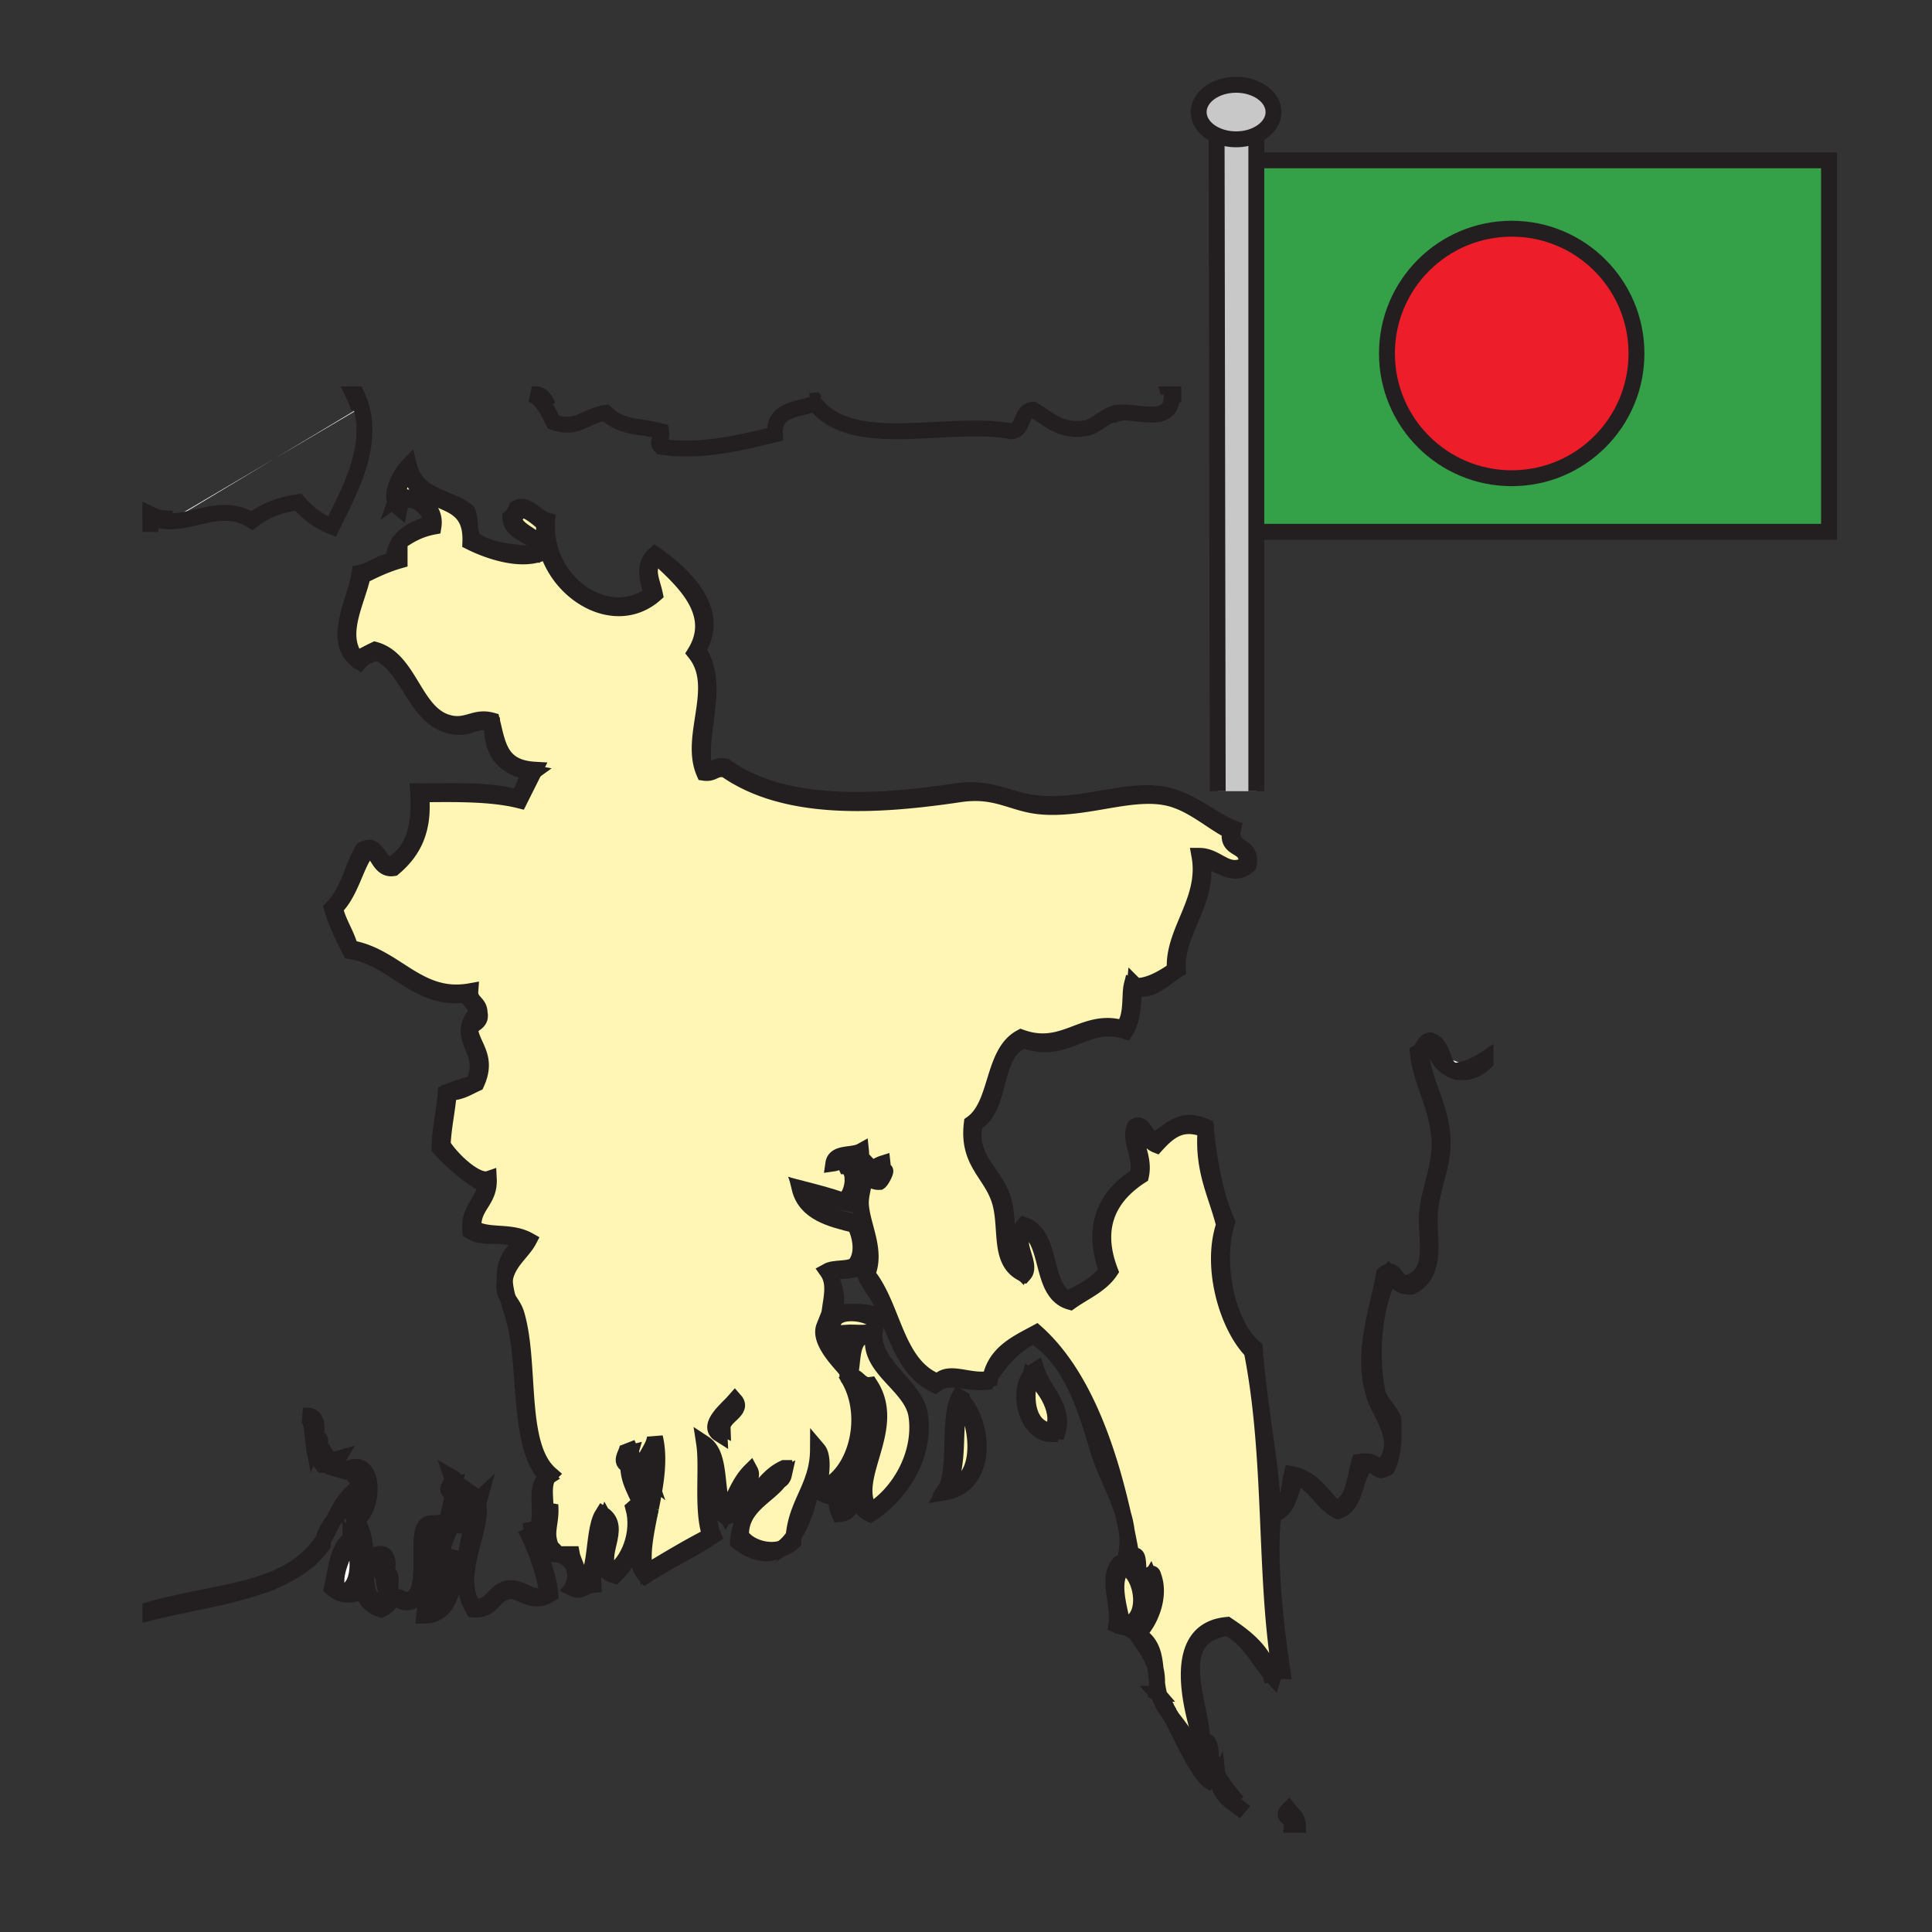 <svg xmlns="http://www.w3.org/2000/svg" width="850.89" height="850.89" viewBox="0 0 850.89 850.89" overflow="visible"><rect x="0" y="0" width="850.89" height="850.89" fill="#333333" stroke="none"/><path d="M385.99 582.87c0 .16-.01.31-.03.46-.16.5-.3 1-.42 1.49-1.76 3.3-8.42 1.72-13.1 2.109-.76 2.67 1.44 8.29-.93 9.36-.02.01-.04.01-.06.02a.135.135 0 0 1-.07.021c-.09.02-.19.06-.29.09-1.03-5.75-5.29-8.26-8.13-12.2l2.76-.77c.28.79.7 1.5 1.3 2.13-2.5-10.53 17.42-7.76 18.97-2.71z" fill="#fff5b4"/><path d="M805.54 70.61v163.61H553.309V70.61H805.54zm-84.81 85.06c0-30.34-24.61-54.94-54.95-54.94s-54.94 24.6-54.94 54.94c0 30.35 24.601 54.95 54.94 54.95s54.95-24.6 54.95-54.95z" fill="#34a047"/><path d="M665.78 100.73c30.34 0 54.95 24.6 54.95 54.94 0 30.35-24.61 54.95-54.95 54.95s-54.94-24.6-54.94-54.95c0-30.34 24.6-54.94 54.94-54.94z" fill="#ed1e29"/><path d="M647.68 469.84c2.4-.95 4.561-2.14 6.57-3.49v1.36c-2.23 2.25-4.68 3.6-7.12 4.18h-.01l-2.021-1.149c.131-.03.261-.07.381-.12.3-.09.6-.18.89-.29.3-.1.59-.21.87-.32.15-.051.3-.111.44-.171z"/><path d="M647.68 469.84c-.14.061-.29.12-.439.17-.29.11-.58.21-.87.32-.29.1-.59.2-.89.29-.12.04-.25.08-.381.12h-.01l-9.63-5.44 12.22 4.54z" fill="#fff"/><path d="M646.37 470.33c.29-.11.58-.21.87-.32-.28.11-.57.22-.87.32zM645.1 470.74l2.021 1.149c-.19.051-.38.091-.57.12-.18.04-.35.07-.52.09-.16.03-.311.051-.471.061-.21.03-.42.04-.63.05-1.38.07-2.729-.09-4.02-.479.28-.04.55-.091.83-.15.31-.061.63-.12.939-.2.32-.07.65-.14.96-.229.32-.07.63-.16.931-.25.18-.051.35-.101.52-.16h.01z" fill="#fff"/><path d="M646.55 472.01z"/><path d="M645.48 470.62c.3-.09.6-.19.89-.29-.29.11-.59.2-.89.29zM645.56 472.16zM644.93 472.21c.21-.01.42-.02.63-.05-.21.03-.42.04-.63.05zM645.1 470.74c.131-.04.261-.08.381-.12-.121.05-.251.09-.381.12z" fill="#fff"/><path d="M643.64 471.15c.311-.08.62-.16.931-.25-.301.09-.611.18-.931.25zM642.68 471.38c.33-.07.641-.149.96-.229-.31.089-.64.159-.96.229zM641.74 471.58c.319-.061.63-.13.939-.2-.309.08-.629.14-.939.2z"/><path d="M640.91 471.73c-.07.02-.141.029-.21.039a5.559 5.559 0 0 1-1.53-.67c-.05-.029-.09-.05-.13-.09.6.301 1.23.541 1.87.721z" fill="#fff"/><path d="M639.04 471.01c.04.04.08.061.13.09-.06-.029-.11-.069-.17-.109.01.009.03.019.04.019z"/><path d="M639.04 471.01c-.01 0-.03-.01-.04-.02-.09-.061-.18-.12-.26-.19.09.08.19.15.3.21z" fill="#fff"/><path d="M638.74 470.8c.08.07.17.13.26.19-3.93-1.92-6.99-5.98-7.78-11.41-4.35-1.19-2.81 3.51-5.42 4.06 1.32 13.13 8.311 22.54 9.48 36.58.97 11.59-4.271 21.351-5.42 32.521-1.23 11.91 4.159 27.37-8.13 33.87-5.54.58-7.07-2.86-9.48-5.42-6.31 12.359-9.4 33.59-5.42 52.84 1.71 4.16 4.92 6.819 6.78 10.84.38 8.51.18 16.439-2.71 21.67-5.04 2.8-3.551-1.94-9.49-1.35-5.15 5.689-3.91 17.77-12.19 20.319-7.18-3.66-9.97-11.71-17.609-14.899-3.931 5.109-3.391 14.68-10.841 16.26-2.329 21.21 1.33 50.47 4.061 69.09-2.32-.05-3.51 1.01-4.061 2.71-.409-.46-.81-.92-1.21-1.4 1.65-.539 2.04-2.35 3.921-2.659-6.69-41.54-2.971-93.21-12.2-139.551-10.59-10.699-18.511-36.77-12.19-55.55-3.3-13.399-9.59-23.83-8.13-42l.15-.02c1.63 15.029 4.21 29.13 9.33 40.67-5.851 18.72.369 45.78 12.199 55.55 1.73 24.46 6.511 45.87 8.13 70.45 7.511-.17 6.511-8.851 8.131-14.91 9.479 1.81 13.29 9.29 18.96 14.91 8.56-1.83 8.409-12.37 10.84-20.33 4.95-.87 7.22.92 9.49 2.71 11.14-10.23 0-23.29-2.71-31.16-6.391-18.52 1.079-37.37 4.06-54.189 4.68-4.29 5.08 3.93 9.479 4.06 14.311-3.44 8.4-19.98 9.49-31.16 1.04-10.649 6.181-20.899 5.42-32.51-.949-14.5-8.12-25.04-9.489-37.94 2.39-1.22 2.239-4.989 5.42-5.42.439.11.85.261 1.22.45.16.08.31.17.45.26.92.57 1.609 1.38 2.16 2.32.09.13.159.27.239.42.101.18.2.37.29.57.09.17.17.35.24.529.32.7.59 1.44.87 2.181.04.109.08.229.12.34l.01.01c.16.44.32.87.5 1.3.14.37.29.721.46 1.07.08.16.15.32.23.48.21.399.43.779.68 1.13.09.14.2.279.31.42a5.846 5.846 0 0 0 .88.919c.07.069.14.129.22.179z" fill="#fff"/><path d="M638.26 470.39z"/><path d="M637.33 469.28c.1.149.2.29.31.42-.11-.14-.22-.28-.31-.42z" fill="#fff"/><path d="M636.42 467.67c.08.16.16.32.23.48-.08-.16-.15-.32-.23-.48zM635.96 466.6zM635.46 465.29v.01l-.01-.01zM635.33 464.95c.04.109.08.229.13.34h-.01c-.04-.11-.08-.23-.12-.34z"/><path d="M634.46 462.77zM633.93 461.67c-.08-.15-.149-.29-.239-.42.089.14.169.27.239.42z" fill="#fff"/><path d="M631.53 458.93zM571.61 803.71h-2.71c.239-3.83-5.101-3.16-1.36-6.78 1.58 2.03 3.91 3.31 4.07 6.78z"/><path d="M379.08 510.19c.05-.15.09-.311.14-.48-.02-.03-.05-.05-.07-.07.12-1 .15-1.89.07-2.64-3.77 2.1-11.46.28-12.2 5.42 3.61-.51 9.33-5.75 12.13-2.78-.02.18-.04.36-.07.55zm-92.39 153.99c2.12-10.5 4.1-21.55 1.75-31.18-.49 6.25-9.37 12.42-2.71 17.61-1.23-3.471-2.19-7.681 1.36-9.48 2.11 8.47-5.03 14.79-1.36 20.32.23-2.03-.48-5 1.36-5.42.32 2.84.1 5.55-.4 8.15zm-.21 1.02c-1.06 4.74-3 9.14-4.26 13.29l-1.89-.58c1.35-4.42 2.04-9.13 2.11-13.94.17.07.37.13.58.19-.18-.48-.37-.94-.58-1.41-.04-9.14-2.25-18.59-6.19-27.04 1.12 3.53-4.1 7.43 0 9.48.23-2.03-.48-5 1.35-5.421-2.9 9.601 1.78 15.79 4.84 22.98.01.4.01.81 0 1.22-1.44-.55-1.9-1.26-3.48.19 2.97 10.83-1.99 23.74-9.48 28.45-7.57-6.95 5.36-19.63-4.07-25.74-5.29 8.39-1.44 32.7-12.19 31.16 3.68-4.36-.6-9.44-1.36-13.55h-6.77c-.33-1.931-2.23-2.28-2.71-4.061-2.27-6.39.63-9.6 0-17.62a24.031 24.031 0 0 0-1.62 5.08l-.72-.14c.93-5.221-1.31-12.53 1.21-17 .3-.54.67-1.04 1.13-1.49-14.5-12.62-8.37-48.41-14.9-70.45-.87-2.91-2.54-4.93-3.8-7.03-.7-2.699-1.25-5.399-1.38-8.05 1.32-7.92 7.81-12.13 10.6-17.43-8.14-4.57-17.61-1.43-24.39-5.42-.5-9.99 7.27-11.69 6.77-21.68-5.11 1.76-15.79-7.771-20.32-14.9.37-8.22 2.07-15.1 2.71-23.04 5.31-.1 8.45-2.38 12.19-4.06 5.15-11.271-1.36-15.87-2.71-23.03.1-3.97 5.16-2.97 4.07-8.13 0-4.521-4.41-4.63-4.07-9.49-23.03 4.14-32.79-15.69-52.84-18.96-1.67-6.45-5.28-10.98-6.77-17.62 6.88-6.59 9.23-18.95 13.55-24.38 5.33-3.65 4.97 8.01 12.19 6.77 8.07-6.83 13.82-15.99 12.2-32.52 15.5-.15 31.09-.38 43.35 2.71 2.25-4.52 4.53-9.01 6.77-13.54-15.24-.88-16.23-10.53-18.96-21.68-7.19-1.99-10.47 2.55-17.62 1.35-16.65-2.79-17.83-28.02-33.87-32.51-2.76 1.29-5.36 2.77-8.13 4.06-8.36-10.65.23-25.02 2.71-36.58 5.08-2.6 10.29-5.06 16.26-6.77v-8.13c4.19-3.04 8.82-5.63 14.91-6.78 1.81-11.26-12.58-14.73-16.26-12.19 1.58-4.29 1.07-10.67 5.42-12.19 4.89 17.42 28.02 8.21 27.09 31.16 7.34 3.7 20.36 8.27 29.81 5.42.64-1.46.75-2.67.51-3.71l2.9-.66c4.77 21.66 30.61 37.24 48.07 21.98-1.26-6.09-4.96-12.64 1.36-16.26 9.92 9.35 27.36 24.08 16.26 42 12.08 15.03-2.99 36.71 4.06 52.84 4.28.66 4.79-2.44 9.48-1.35 26.29 18.41 65.76 16.37 102.97 10.83 16.76-2.49 23.27 4.44 36.581 5.42 19.069 1.41 38.18-7.04 54.199-4.06 11.091 2.07 19.87 10.61 28.45 14.9-2.1 9.33 9.08 5.37 6.771 14.91-8.42 4.39-12.2-4.02-20.32-4.07 3.52 19.75-11.96 33.22-10.84 50.129-5.42 3.99-12.26 7.54-17.23 7.11-.13-.1-.25-.21-.38-.34-.01.1-.03.2-.04.3-.46-.06-.899-.16-1.319-.3-1.2 4.8.46 14.25-4.061 18.97-17.08-4.939-25.55 10.95-44.71 4.07-12.95 6.92-10.04 29.7-21.68 37.93-2.07 17.04 8.41 21.88 12.2 33.87 3.819 12.12-.99 27.33 10.829 32.521 4.24-4.75-7.05-16.551 2.711-18.971 8.46 7.811 4.92 27.61 17.619 31.16 6.051-4.33 13.45-7.32 17.61-13.54-7.69-20.03.03-33.27 13.55-42.01 1.91-8.69-4.08-15.16-1.359-20.32 3.569 1.41 4.569 5.38 8.13 6.78 6.72-7.47 12.18-10.4 21.68-6.78-1.46 18.17 4.83 28.601 8.13 42-6.32 18.78 1.601 44.851 12.19 55.55 9.229 46.341 5.51 98.011 12.2 139.551-1.881.31-2.271 2.12-3.921 2.659l-.279-.34c-3.21-10.17-10.82-15.92-18.84-21.29-25.341 2.271-16.101 36.62-10.74 53.07 0 .85-.03 1.68-.101 2.48.11-.66.23-1.23.351-1.71 1.12 3.399 2.04 5.939 2.37 7.13.06-.091.109-.19.149-.29l.41.22c-.66 1.2.28 4.61 1.21 7.2l-3.72-3.4c-2.66-4.29-4.65-9.34-7.54-14.57-1.76-3.18-4.68-6.649-7.25-10.119-.11-.21-.22-.41-.32-.62-.1-.2-.21-.4-.31-.59-.181-.36-.36-.71-.55-1.061-.2-.38-.391-.75-.58-1.11-.16-.3-.32-.59-.471-.869-.01-.011-.01-.011-.01-.021-.24-.45-.479-.88-.71-1.28-.71-1.26-1.36-2.319-1.939-3.119v-.011c-.021-.06-.04-.109-.051-.17-.479-1.87-.8-3.71-1.04-5.5.04-2.33-.199-4.38-.649-6.229-.641-6.36-1.62-11.74-7.8-15.36 5.17-5 10.35-16.44 6.779-25.75-.8-3.24-2.85 3.29-4.069 4.07-4.44-.58-.44-16.641-5.42-12.2-.681-3.8-1.41-7.67-2.221-11.58-.31-2.51-.87-4.98-1.6-7.43-6.86-30.34-18.09-61.91-38.18-79.891-8.45 4.551-17.421 8.61-20.03 19.011-.3.46-.601.93-.891 1.409-9 1.471-17.569-4.35-22.43 1.261-18.88-7.32-19.31-33.08-31.16-47.42 3.27-7.561.55-15.49-1.37-22.921-.6-2.359-1.12-4.659-1.34-6.89-.65-6.47 2.98-11.05 0-14.899-.49.819-.87 1.67-1.15 2.529l-1-.29c.89-3.08 1.67-6.06 2-8.51-1.73 5.07-6.25 1.07-9.34 3.56 9-1.859 5.89 14.29 1.36 14.9-6.03-2.1-12.51-3.75-18.97-5.42 2.64 10.92 13.52 13.58 24.39 16.26 2.55 5 3.98 12.87 0 17.62-2.83 2.13-9 .93-12.2 2.71 5.25 7.42-.78 17.55 1.41 23.61l-2.76.77c-2.7 6.78 7.93 16.7 9.48 18.971.03-2.03-5.03-5.54-1.35-6.771.1-.02.2-.05.29-.09.03 0 .05-.01.07-.021.02-.01.04-.01.06-.02 4.41-1.09.24 9.229 2.29 10.96 10.36 17.82 2.28 44.53-13.55 48.78 1.21-3.82 2.97-14.12 0-17.61-.09 16.15-9.38 23.08-10.69 38.01-1.56 2.28-3.32 4.2-5.34 5.551-.01 0-.01 0-.01.01-6.38 1.819-14.33-.7-17.83-5.641-.06-1.93.16-3.67.61-5.26 2.53-8.95 12.08-13.149 16.31-18.96.89-.38 1.66-1.11 2.05-2.88-.2.09-.41.19-.6.29.37-.94.58-1.93.6-3-8.69 3.96-12.29 13.01-18.97 18.97-.02-1.79-2.38-1.24-2.71-2.71.79-5.569 8.9-10.92 6.77-14.899-5.45 5.359-8.18 14.489-10.84 18.97-5-8.55-1.3-25.79-9.48-31.16 1.65 10.72-1.27 29.53 2.71 40.64-9.87 5.04-19.16 10.65-28.45 16.261-2.068-7.228.012-17.018 2.102-27.408zm100.87-144.65c1.19-.79 4.29-7.31 1.35-4.069-.55 1.699-1.74 2.77-4.06 2.71 0-1.36-1.1-1.61-1.36-2.71 3.55.38 5.83-.49 5.42-4.061-3.41 1.1-5.39 3.63-8.13 5.41 2.58.59 3.41 2.92 6.78 2.72zm-69.1 108.38c-.19-5.21 9.43-7.649 5.42-12.189-2.96 3.43-12.82 11.109-6.77 14.899-.17-3.75-2.59-4.65 1.35-2.71z" fill="#fff5b4"/><path d="M559.56 737.27c-.05.021-.1.04-.149.051-.04-.13-.08-.261-.13-.391l.279.34z" fill="#fff"/><path d="M535.82 59.6c-4.74-2.11-7.9-5.91-7.9-10.25 0-6.63 7.38-12.01 16.48-12.01 9.1 0 16.479 5.38 16.479 12.01 0 4.24-3.02 7.97-7.57 10.1-2.569 1.21-5.63 1.91-8.909 1.91-3.15 0-6.08-.65-8.58-1.76z" fill="#c8c8c8"/><path d="M553.31 234.22v114.24H536.3l-.48-288.86c2.5 1.11 5.43 1.76 8.58 1.76 3.279 0 6.34-.7 8.909-1.91v174.77z" fill="#c8c8c8"/><path d="M559.28 736.93c-5.811-7.109-9.96-15.89-18.84-19.93-26.561 4.04-10.82 33.43-10.74 51.71-5.36-16.45-14.601-50.8 10.74-53.07 8.02 5.37 15.63 11.12 18.84 21.29zM543.15 364.74c-2.351 10.03 8.8 6.56 6.779 16.26-6.79 6.25-13.51-1.16-20.33-2.71 3.311 18.74-12.04 32.44-10.83 48.77-5.149 3.011-13.289 11.641-18.59 7.11 4.971.43 11.811-3.12 17.23-7.11-1.12-16.91 14.359-30.379 10.84-50.129 8.12.05 11.9 8.46 20.32 4.07 2.31-9.54-8.87-5.58-6.771-14.91-8.58-4.29-17.359-12.83-28.45-14.9-16.02-2.98-35.13 5.47-54.199 4.06-13.311-.98-19.82-7.91-36.581-5.42-37.21 5.54-76.68 7.58-102.97-10.83-4.69-1.09-5.2 2.01-9.48 1.35-7.05-16.13 8.02-37.81-4.06-52.84 11.1-17.92-6.34-32.65-16.26-42-6.32 3.62-2.62 10.17-1.36 16.26-17.46 15.26-43.3-.32-48.07-21.98a32.65 32.65 0 0 1-.7-9.18c-3.19-2.41-8.46-7.83-12.19-5.42.22 1.58-.3 2.41-1.36 2.71.95 6.42 10.2 7.61 11.35 12.55.24 1.04.13 2.25-.51 3.71-9.45 2.85-22.47-1.72-29.81-5.42.93-22.95-22.2-13.74-27.09-31.16-4.35 1.52-3.84 7.9-5.42 12.19 3.68-2.54 18.07.93 16.26 12.19-6.09 1.15-10.72 3.74-14.91 6.78l-.08-.06c2.95-4.28 8.06-6.41 13.63-8.07 1.47-7.4-11.87-15.26-13.55-6.78-5.86-4.9.45-15.19 4.07-18.96 3.5 14.34 17.13 13.42 25.74 20.32 1.77 3.2.57 9.36 2.71 12.19 6.18 5.11 16.79 5.8 27.09 6.78 4.08-8.8-10.62-7.55-10.83-16.26 1.26-.99 2.05-2.46 2.71-4.07 4.4-2.72 8.83 4.16 13.54 5.42-2.05 25.91 25.21 47.11 46.07 32.52-1.95-6.6-4.05-12.91 1.35-17.61 11.5 7.92 30.02 24.33 18.97 42 10.35 15.92-.19 34.67 2.71 52.84 4.28.66 4.79-2.44 9.48-1.36 24.65 17.73 63.35 16.66 101.62 10.84 15.299-2.33 22.6 4.13 36.58 5.42 18.8 1.74 38.181-6.74 54.19-4.07 12.262 2.049 21.162 10.949 31.162 14.909zM544.95 793.67l3.39 4.47c-4.189-3.55-9.62-5.85-11.41-11.8l8.02 7.33z" fill="#fff"/><path d="M544.95 793.67l-8.021-7.33c-.25-.82-.43-1.71-.52-2.68 1.761 2.76 4.751 5.94 8.541 10.01z"/><path d="M536.93 786.34l-1.67-1.53c.391-.239.74-.67 1.05-1.3.03.05.061.101.101.15.089.97.269 1.86.519 2.68z"/><path d="M544.95 793.67c-3.79-4.07-6.78-7.25-8.54-10.01l-.03-.28c-.02.04-.04.09-.07.13-1.579-2.529-2.119-4.7-1.29-6.899-1.13 2.999 4.1 10.209 9.93 17.059z" fill="#fff"/><path d="M536.31 783.51c-.31.63-.659 1.061-1.05 1.3l-1.17-1.069c-.93-2.59-1.87-6-1.21-7.2.311-.56.97-.64 2.14.07-.83 2.199-.29 4.369 1.29 6.899z"/><path d="M534.09 783.74l1.17 1.069c-.21.15-.43.23-.66.261-.17-.4-.34-.85-.51-1.33z" fill="#fff"/><path d="M534.6 785.07c.15.39.29.739.42 1.02-.359-.33-.71-.68-1.06-1.03.22.05.44.05.64.01z"/><path d="M534.6 785.07c-.199.04-.42.04-.64-.011-1.37-1.43-2.53-3.01-3.59-4.72l3.72 3.4c.17.481.34.931.51 1.331z"/><path d="M529.95 769.48c1.79-6.95 4.72 2.67 2.52 6.84-.04.1-.09.199-.149.29-.331-1.19-1.251-3.73-2.371-7.13zM530.96 496.16c.05.45.09.89.15 1.33l-.15.02c-9.5-3.62-14.96-.689-21.68 6.78-3.561-1.4-4.561-5.37-8.13-6.78-2.721 5.16 3.27 11.63 1.359 20.32-13.52 8.74-21.24 21.979-13.55 42.01-4.16 6.22-11.56 9.21-17.61 13.54-12.699-3.55-9.159-23.35-17.619-31.16-9.761 2.42 1.529 14.221-2.711 18.971-11.819-5.19-7.01-20.4-10.829-32.521-3.79-11.99-14.271-16.83-12.2-33.87 11.64-8.229 8.729-31.01 21.68-37.93 19.16 6.88 27.63-9.01 44.71-4.07 4.521-4.72 2.86-14.17 4.061-18.97.42.14.859.24 1.319.3-.74 5.42-.38 14.32-4.029 20.03-17.801-5.521-25.761 10.87-44.711 4.06-14.439 4.98-9.119 29.71-21.67 36.58-3.31 14.9 8.57 21.74 12.19 32.521 4.02 11.96-.96 23.6 8.13 32.52 2.13-5.149-4.2-14.229 1.35-20.33 12.761 4.41 7.94 26.391 18.971 32.521 6.819-3.12 13.2-6.67 17.609-12.19-7.409-19.76-.42-33.729 13.551-42.01 1.739-9.521-4.15-15.18-1.351-21.67 3.271-2.59 5.38 4.649 8.13 6.77 8.44-6.022 12.81-11.162 23.03-6.772zM530.37 780.34c1.06 1.71 2.22 3.29 3.59 4.72-1.94-.359-4.44-3.54-7.12-7.949l3.53 3.229z" fill="#fff"/><path d="M530.37 780.34l-3.53-3.229-.01-.011c-.311-.51-.62-1.04-.94-1.59-.25-.43-.5-.859-.75-1.31-.79-1.391-1.58-2.86-2.37-4.37-.31-.58-.619-1.17-.92-1.771-.489-.93-.97-1.869-1.449-2.819-.21-.42-.42-.84-.641-1.26-1.05-2.101-2.09-4.181-3.08-6.141-.199-.399-.39-.79-.59-1.17 0-.01-.01-.02-.01-.03-.17-.34-.34-.659-.5-.989 2.57 3.47 5.49 6.939 7.25 10.119 2.89 5.231 4.88 10.281 7.54 14.571z"/><path d="M529.7 768.71c.09.26.17.521.25.771-.12.479-.24 1.05-.351 1.71.071-.801.101-1.631.101-2.481z" fill="#fff"/><path d="M525.89 775.51zM522.77 769.83c-.31-.59-.619-1.18-.92-1.771.3.601.61 1.191.92 1.771zM520.4 765.24c-.21-.42-.42-.84-.641-1.26.221.42.431.84.641 1.26z"/><path d="M520.25 173.71l-4.19.08v-.08h4.19z" fill="#fff"/><path d="M516.09 756.67c.2.38.391.771.59 1.17-.2-.39-.39-.78-.59-1.17z"/><path d="M516.06 173.79c.381 12.87-12.52 7.86-21.649 7.86.439-.1.88-.19 1.32-.28.659-.14 1.329-.26 2-.38.1-.02.189-.04.289-.05 1.08-.19 2.171-.36 3.28-.5 1.61-.19 3.23-.33 4.87-.37h.03c2.34-.07 4.729.05 7.149.41-1.109-3.79 1.851-3.52 1.36-6.67l1.351-.02z" fill="#fff"/><path d="M516.06 173.71v.08l-1.35.02c0-.03 0-.06-.01-.1h1.36zM516.08 756.64c-.18-.35-.36-.71-.55-1.05.02.021.029.04.05.061.16.329.33.649.5.989z"/><path d="M515.26 755.03c.101.21.21.41.32.62-.021-.021-.03-.04-.05-.061-.09-.189-.18-.369-.27-.559z" fill="#fff"/><path d="M515.26 755.03c.09.189.181.37.271.56-2.17-2.92-4.09-5.85-4.84-8.609.579.8 1.229 1.859 1.939 3.119.23.41.46.83.71 1.28 0 .01 0 .01.01.021.15.279.311.569.471.869.189.36.38.73.58 1.11.18.34.359.7.55 1.061.099.189.209.389.309.589z"/><path d="M514.95 754.44c-.19-.36-.37-.721-.55-1.061.19.351.37.701.55 1.061zM513.35 751.4c.15.279.311.569.471.869-.161-.299-.321-.589-.471-.869zM512.63 750.1c.23.4.47.83.71 1.28-.25-.45-.48-.87-.71-1.28z" fill="#fff"/><path d="M510.64 746.8c.011.061.03.11.051.17-.29-.39-.551-.72-.79-.979a1.79 1.79 0 0 0-.19-.19c-.08-.08-.15-.149-.22-.2a1.406 1.406 0 0 0-.21-.149c.21-1.48.31-2.86.319-4.15.24 1.788.56 3.628 1.04 5.498z"/><path d="M509.9 745.99c-.061-.07-.131-.13-.19-.19.06.05.13.12.19.19zM509.71 745.8c-.07-.08-.15-.14-.22-.2.07.05.14.12.22.2z" fill="#fff"/><path d="M508.95 735.07c.45 1.85.689 3.899.649 6.229-.279-2.159-.449-4.239-.649-6.229zM501.15 719.71c6.18 3.62 7.159 9 7.8 15.36-1.66-6.95-6.13-11.101-9.15-16.721 5.74-3.31 9.99-15.27 6.771-23.029-4.2 7.16-2.04 26.13-14.9 20.319 1.311-10.01-4.6-20.56 1.35-27.1 3.461-1.48 6.98 4.63 6.78-1.35.41-4.23-3.92 3.439-4.069-1.36.909-3.96.979-7.811.489-11.58.811 3.91 1.54 7.78 2.221 11.58 4.979-4.44.979 11.62 5.42 12.2 1.22-.78 3.27-7.311 4.069-4.07 3.569 9.311-1.611 20.751-6.781 25.751zm-6.77-4.07c12.58-.79 9.021-23.779 0-25.739-1.06.3-1.58 1.13-1.36 2.71-3.26 6.009.35 16.779 1.36 23.029z"/><path d="M500.18 434.17a6.02 6.02 0 0 1-.42-.04c.01-.1.03-.2.04-.3.13.13.25.24.38.34zM501.3 180.44zM497.73 180.99z" fill="#fff"/><path d="M496.22 674.25c-.5-2.46-1.04-4.94-1.6-7.43.73 2.45 1.29 4.92 1.6 7.43z"/><path d="M494.38 689.9c9.021 1.96 12.58 24.949 0 25.739-1.01-6.25-4.62-17.02-1.36-23.029-.22-1.58.3-2.41 1.36-2.71z" fill="#fff5b4"/><path d="M494.41 181.65c-.11.02-.22.04-.33.07-.34.07-.68.15-1.01.23-1.54.35-3.051.72-4.551 1.1-.09.02-.18.04-.279.06 1.12-.61 2.26-1.08 3.43-1.27.86-.14 1.78-.19 2.74-.19z"/><path d="M494.08 181.72c-.34.07-.67.15-1.01.23.33-.08.67-.16 1.01-.23zM488.52 183.05c-.09.02-.189.04-.289.07 0 0 0-.01.01-.01.099-.02.189-.04.279-.06z"/><path d="M488.23 183.12c-.011 0-.021.01-.021.01-.44.1-.88.21-1.32.32l1.341-.33z" fill="#fff"/><path d="M486.89 183.45c.44-.11.88-.22 1.32-.32-3.36 1.84-6.58 4.94-10.09 5.48-10.88 1.67-15.61-3.64-23.03-8.13-6.03.3-3.85 8.8-9.49 9.48-27.149-5.16-67.07 8.34-85.03-10.3h1.4c18.58 16.6 57.17 3.92 83.629 8.95 4.29-.74 3.5-6.54 6.37-8.69 0 0 0-.01.011 0l3.93.01c5.26 4.91 10.81 6.31 16.7 6.08.29 0 .58-.02.88-.04.34-.02.68-.04 1.029-.08.341-.03.69-.07 1.04-.11 2.971-.35 6.04-1.02 9.19-1.8.34-.08.69-.16 1.04-.25.361-.09.731-.18 1.101-.28z" fill="#fff"/><path d="M484.75 183.98c.35-.08.69-.16 1.04-.25-.35.09-.7.17-1.04.25z" fill="#fff"/><path d="M456.44 586.93c20.09 17.98 31.319 49.551 38.18 79.891-2.87-9.7-8.28-18.98-11.08-28.4-5.9-19.88-12.13-39.79-28.45-50.13-8.109 4-13.95 10.26-18.68 17.65 2.61-10.401 11.58-14.461 20.03-19.011z"/><path d="M474.52 185.89c.341-.03.69-.07 1.04-.11-.35.04-.7.08-1.04.11zM472.61 186.01c.29 0 .58-.02.88-.04-.3.02-.59.04-.88.04z" fill="#fff"/><path d="M456.44 603.19c2.85 8.93 12.479 16.659 9.489 27.1-1.58-.22-2.41.3-2.71 1.35-12.269-.03-16.499-22.29-6.779-28.45zm6.78 27.1c4.96-6.92-2.84-20.49-9.489-24.39-2.711 10.75-1.091 23.08 9.489 24.39z"/><path d="M453.73 605.9c6.649 3.899 14.449 17.47 9.489 24.39-10.579-1.31-12.199-13.64-9.489-24.39z" fill="#fff5b4"/><path d="M455.91 179.93l-3.93-.01c.739-.57 1.729-.88 3.109-.79.271.28.551.54.821.8z" fill="#fff"/><path d="M436.41 605.94c-.11.42-.2.859-.29 1.31-.2.04-.4.08-.601.1.291-.48.591-.95.891-1.41z"/><path d="M435.52 607.35l-.75 1.261c-9.689 1.02-16.93-3.58-23.04 1.35-11.48-5.46-15.53-17.85-20.71-30.03-.74-1.739-1.51-3.479-2.32-5.189-2.77-5.851-7.25-10.36-8.13-14.9-.37-1.92.03-4.31.49-6.729.46-2.391.97-4.811.87-6.82-.14-2.65-.72-5.34-1.42-8.01l.05-.011c1.92 7.431 4.64 15.36 1.37 22.921 11.85 14.34 12.28 40.1 31.16 47.42 4.86-5.613 13.43.207 22.43-1.263zM423.93 616.74c10.52 12.41 10.7 37.67-8.13 40.64.51-.83.95-1.74 1.31-2.72l.04.01c15.36-.17 15.04-25.19 6.78-37.93z"/><path d="M423.93 616.74c8.26 12.74 8.58 37.76-6.78 37.93 5.83-8.76 2.71-26.46 5.56-38.22l1.22.29z" fill="#fff5b4"/><path d="M423.93 612.67c-.5 1.17-.91 2.43-1.22 3.78-2.85 11.76.27 29.46-5.56 38.22l-.04-.01c4.5-11.77-.36-32.89 6.82-41.99zM404.96 622.16c3.45 18.479-8.42 36.32-21.68 44.71-5.08-2.311-6.41-7.09-4.06-13.55-4.04 3.63-2.25 13.109-9.49 13.55-2.36-5.25-1.5-8.83.75-11.98 3.96-5.54 12.19-9.81 14.74-19.67l.3.08c-2.87 11.2-7.81 21.83-2.24 30.21 12.89-7.779 22.76-25.2 20.33-42-1.95-13.43-21.62-20.67-18.97-35.22-11.4-1.47-8.01 11.86-10.84 18.96-2.05-1.73 2.12-12.05-2.29-10.96 2.37-1.07.17-6.69.93-9.36 4.68-.39 11.34 1.19 13.1-2.109-3.48 15.049 17.15 25.169 19.42 37.339zm-35.23 43.35c5.85-1.41 8.04-13.59 8.13-16.26-4.16 4-12.6 7.76-8.13 16.26z"/><path d="M403.61 623.51c2.43 16.8-7.44 34.221-20.33 42-5.57-8.38-.63-19.01 2.24-30.21 2.15-8.35 3.14-17.03-2.24-25.34-4.95.72-6.08-5.94-9.48-2.71 2.83-7.1-.56-20.43 10.84-18.96-2.65 14.55 17.02 21.79 18.97 35.22z" fill="#fff5b4"/><path d="M388.7 516.48c2.94-3.24-.16 3.279-1.35 4.069-3.37.2-4.2-2.13-6.78-2.72 2.74-1.78 4.72-4.311 8.13-5.41.41 3.57-1.87 4.44-5.42 4.061.26 1.1 1.36 1.35 1.36 2.71 2.32.06 3.51-1.01 4.06-2.71zM385.99 628.93c.02-7.63-1.1-15.58-10.84-21.68 9.51 17.42 3.28 34.19-6.97 47.02a75.643 75.643 0 0 1-3.87 4.471c-2.82-.79-4.37-2.851-6.77-4.07-1.46 7.4-3.97 15.82-7.98 21.76 1.31-14.93 10.6-21.859 10.69-38.01 2.97 3.49 1.21 13.79 0 17.61 15.83-4.25 23.91-30.96 13.55-48.78 3.4-3.23 4.53 3.43 9.48 2.71 5.38 8.31 4.39 16.99 2.24 25.34l-.3-.08c.49-1.881.77-3.961.77-6.291zM385.96 583.33c.02-.15.03-.3.03-.46-1.55-5.05-21.47-7.82-18.97 2.71-.6-.63-1.02-1.34-1.3-2.13-2.19-6.061 3.84-16.19-1.41-23.61 3.2-1.78 9.37-.58 12.2-2.71 3.98-4.75 2.55-12.62 0-17.62-10.87-2.68-21.75-5.34-24.39-16.26 6.46 1.67 12.94 3.32 18.97 5.42 4.53-.61 7.64-16.76-1.36-14.9 3.09-2.489 7.61 1.511 9.34-3.56-.33 2.45-1.11 5.43-2 8.51-1.14 3.95-2.46 8.04-3.27 11.311-7.09-1.49-14.22-2.94-20.32-5.42 3.54 8.649 13.05 11.33 23.03 13.55 3.12 3.63 4.4 9.399 3.41 14.72-.37 1.98-1.05 3.89-2.06 5.601-3.19 1.77-9.36.569-12.19 2.71 1.32 5.14 4.34 10.659 1.35 16.26 3.75 1.05 15.69-1.16 20.33 2.71a19.918 19.918 0 0 0-1.39 3.168zM385.54 584.82c.12-.49.26-.99.42-1.49-.05.58-.19 1.07-.42 1.49z"/><path d="M380.56 538.27l-.05.011c-1.77-6.78-4.31-13.471-2.44-19.271.28-.859.66-1.71 1.15-2.529 2.98 3.85-.65 8.43 0 14.899.22 2.23.74 4.53 1.34 6.89zM379.22 507c.08.75.05 1.64-.07 2.64-2.8-2.97-8.52 2.271-12.13 2.78.74-5.14 8.43-3.32 12.2-5.42z"/><path d="M379.22 509.71c-.05.17-.09.33-.14.48.03-.19.05-.37.07-.551.02.021.05.041.07.071z"/><path d="M377.86 649.25c-.09 2.67-2.28 14.85-8.13 16.26-4.47-8.5 3.97-12.26 8.13-16.26z" fill="#fff"/><path d="M371.09 596.42c-3.68 1.23 1.38 4.74 1.35 6.771-1.55-2.271-12.18-12.19-9.48-18.971 2.84 3.94 7.1 6.45 8.13 12.2z"/><path d="M371.09 596.42c.1-.03.2-.07.29-.09-.09.04-.19.07-.29.09z"/><path d="M361.97 179.66h-1.4c-.59-.6-1.14-1.23-1.67-1.89-2.14.75-4.51 1.27-6.8 1.86l-3.92-.01c2.54-1.33 5.45-2.31 8.74-2.9h.02l2.17-.04c.89 1.09 1.84 2.08 2.86 2.98z" fill="#fff"/><path d="M360.57 179.66l-8.47-.03c2.29-.59 4.66-1.11 6.8-1.86.53.66 1.08 1.29 1.67 1.89z" fill="#fff"/><path d="M358.9 176.42c.07.09.14.17.21.26l-2.17.04c.64-.11 1.29-.21 1.96-.3z"/><path d="M348.18 179.62l3.92.01c-5.96 1.55-11.38 3.63-10.82 11.69-14.97 3.62-32.96 8.11-50.13 5.42-2.54-2.59.81-2.45 0-6.78-10.34-2.72-17.35-1.32-24.38-8.12-8.91 1.24-12.64 7.85-23.04 4.06-1.22-2.39-2.36-4.86-3.81-7.03l1.39-.03c.06.16.13.32.2.48.38.89.77 1.78 1.26 2.56.16.26.33.51.52.74.75.94 1.73 1.65 3.15 1.92 8.43 4.4 12.21-4.02 20.33-4.06 7.03 6.81 14.04 5.4 24.38 8.13 4.13 2.02-2.9 7.72 2.71 6.77 14.31 3.12 29.6-2.33 43.36-4.06 2.42-5.14 6-9.1 10.96-11.7z" fill="#fff"/><path d="M349.56 676.43a36.6 36.6 0 0 0-.15 2.63c-1.47 1.41-3.26 2.37-5.19 2.921 2.02-1.351 3.78-3.271 5.34-5.551z"/><path d="M344.75 649.54c.19-.1.4-.2.6-.29-.39 1.77-1.16 2.5-2.05 2.88.6-.83 1.1-1.68 1.44-2.59h.01z" fill="#fff"/><path d="M345.35 646.54a8.53 8.53 0 0 1-.6 3h-.01c-10.34 4.94-14.54 11.75-4.81 3.78.95-.78 2.25-.71 3.37-1.19-4.23 5.811-13.78 10.01-16.31 18.96l-.24-.07c.4-1.31.77-2.649.98-4.149-3.44-4.021-6.6 3.45-9.48 0-4.35-7.39-2.13-21.36-6.77-28.45 2.35 8.75-1.76 28.15 2.71 37.93-9.42 6.391-20.31 11.311-29.81 17.61-4.29-4.92-3.82-9.99-2.16-15.47 1.26-4.15 3.2-8.55 4.26-13.29-2.09 10.39-4.17 20.18-2.1 27.41 9.29-5.61 18.58-11.221 28.45-16.261-3.98-11.109-1.06-29.92-2.71-40.64 8.18 5.37 4.48 22.61 9.48 31.16 2.66-4.48 5.39-13.61 10.84-18.97 2.13 3.979-5.98 9.33-6.77 14.899.33 1.47 2.69.92 2.71 2.71 6.68-5.959 10.28-15.009 18.97-18.969z"/><path d="M344.74 649.54c-.34.91-.84 1.76-1.44 2.59-1.12.48-2.42.41-3.37 1.19-9.73 7.97-5.53 1.16 4.81-3.78z" fill="#fff"/><path d="M326.38 676.35c3.5 4.94 11.45 7.46 17.83 5.641-4.85 3.229-11.13 3.18-19.19-2.931.08-3.18.96-5.55 1.73-8.04l.24.07c-.45 1.59-.67 3.33-.61 5.26zM323.67 616.74c4.01 4.54-5.61 6.979-5.42 12.189-3.94-1.939-1.52-1.04-1.35 2.71-6.05-3.789 3.81-11.469 6.77-14.899zM288.44 633c2.35 9.63.37 20.68-1.75 31.18.5-2.6.72-5.31.4-8.149-1.84.42-1.13 3.39-1.36 5.42-3.67-5.53 3.47-11.851 1.36-20.32-3.55 1.8-2.59 6.01-1.36 9.48-6.66-5.191 2.22-11.361 2.71-17.611zM283.02 664.16c-.21-.061-.41-.12-.58-.19.01-.41.01-.819 0-1.22.21.47.4.93.58 1.41zM282.44 663.97c-.07 4.811-.76 9.521-2.11 13.94-1.86 6.05-4.97 11.56-9.5 16.05-11.77-3.34.42-16.39-4.06-24.38-3.12 8.17-6 16.58-5.42 28.45-4.86.489-4.97 3.64-9.49 1.35 3.6-7.18.09-13.72-6.79-14.77l.02-.13h6.77c.76 4.109 5.04 9.189 1.36 13.55 10.75 1.54 6.9-22.771 12.19-31.16 9.43 6.11-3.5 18.79 4.07 25.74 7.49-4.71 12.45-17.62 9.48-28.45 1.58-1.45 2.04-.74 3.48-.19z"/><path d="M276.25 635.71c3.94 8.45 6.15 17.9 6.19 27.04-3.06-7.19-7.74-13.38-4.84-22.98-1.83.421-1.12 3.391-1.35 5.421-4.1-2.051 1.12-5.951 0-9.481zM245.09 684.48l-.02.13c-.84-.13-1.75-.181-2.69-.13-1.92-5.24-2.74-11.04-1.62-16.601.35-1.729.88-3.43 1.62-5.08.63 8.021-2.27 11.23 0 17.62.48 1.781 2.38 2.131 2.71 4.061z"/><path d="M242.77 181.88zM242.38 649.25c-.46.45-.83.95-1.13 1.49l-.23-.13c-13.64-13.48-8.51-48.341-14.9-70.45-.79-2.74-1.7-5.561-2.44-8.391 1.26 2.101 2.93 4.12 3.8 7.03 6.53 22.041.4 57.831 14.9 70.451z" fill="#fff"/><path d="M241.31 178.84l-1.39.03c-1.44-2.16-3.2-4.02-5.67-5.16h2.71c2.41.75 3.4 2.92 4.35 5.13z"/><path d="M241.02 650.61l.23.13c-2.52 4.47-.28 11.779-1.21 17-.4 2.22-1.37 4.06-3.54 5.149 3.26-6.579-1.9-18.259 4.52-22.279z" fill="#fff"/><path d="M240.37 239.79l-2.9.66c-1.15-4.94-10.4-6.13-11.35-12.55 1.06-.3 1.58-1.13 1.36-2.71 3.73-2.41 9 3.01 12.19 5.42-.21 3.13.05 6.21.7 9.18z" fill="#fff5b4"/><path d="M234.63 675.27c2.26 9.261 6.82 16.221 7.75 26.82-6.52 4.08-9.74.851-16.26-1.35-8.96-.38-8.23 8.93-17.61 8.13-7.94-12.86-1.83-32.771 2.04-46.42 2.57 10.979-11.1 31.47-2.04 45.06 8.96.84 8.62-7.64 16.26-8.13 7.16.22 10.58 6.93 16.25 1.36-1.86-8.98-4.56-17.12-8.12-24.391a7.913 7.913 0 0 0 1.73-1.079zM236.5 672.89c-.45.9-1.06 1.7-1.87 2.38-.14-.529-.26-1.079-.38-1.63.87-.18 1.61-.43 2.25-.75zM235.6 339c-2.24 4.53-4.52 9.02-6.77 13.54-12.26-3.09-27.85-2.86-43.35-2.71 1.62 16.53-4.13 25.69-12.2 32.52-7.22 1.24-6.86-10.42-12.19-6.77-4.32 5.43-6.67 17.79-13.55 24.38 1.49 6.64 5.1 11.17 6.77 17.62 20.05 3.27 29.81 23.1 52.84 18.96-.34 4.86 4.07 4.97 4.07 9.49 1.09 5.16-3.97 4.16-4.07 8.13 1.35 7.16 7.86 11.76 2.71 23.03-3.74 1.68-6.88 3.96-12.19 4.06-.64 7.94-2.34 14.82-2.71 23.04 4.53 7.13 15.21 16.66 20.32 14.9.5 9.989-7.27 11.689-6.77 21.68 6.78 3.99 16.25.85 24.39 5.42-2.79 5.3-9.28 9.51-10.6 17.43-.31-5.899 1.4-11.51 7.89-16.08-6.59-5.899-16.21-.93-23.04-5.42-.88-9.91 5.59-12.47 6.78-20.319-5.38-2.07-14.71-10.091-20.33-16.261.07-8.96 2.11-15.96 2.71-24.39 3.81-1.61 7.79-3.04 12.2-4.06 6.94-14.921-8.67-19.04 1.35-31.16-.02-4.04-3.52-4.61-4.06-8.13-21.93 3.649-31.86-15.86-51.49-18.97-3.03-6-6.13-11.93-8.12-18.97 7.2-7.08 9.42-19.07 13.54-25.74 6.57-3.73 6.42 5.78 12.2 6.78 9.7-5.2 13.39-16.42 12.19-32.52 15.27.09 31.56-.84 43.36 2.71 3.41-2.46 3.36-8.38 6.77-10.84-12.77-2.35-17.87-9.15-17.61-21.68-6.96-2.11-9.22 2.25-16.26 1.36-17.64-2.25-19.43-25.54-33.87-32.52-3.46.61-6.23 1.9-8.13 4.07-13.08-8.41-1.92-26.52 0-39.29 5.68-1.09 8.79-4.77 14.9-5.42.21-3.4 1.15-6.07 2.63-8.19l.08.06v8.13c-5.97 1.71-11.18 4.17-16.26 6.77-2.48 11.56-11.07 25.93-2.71 36.58 2.77-1.29 5.37-2.77 8.13-4.06 16.04 4.49 17.22 29.72 33.87 32.51 7.15 1.2 10.43-3.34 17.62-1.35 2.73 11.15 3.72 20.8 18.96 21.68zM222.3 563.72c.13 2.65.68 5.351 1.38 8.05-.93-1.55-1.63-3.14-1.62-5.159 0-1.021.09-1.981.24-2.891zM211.22 660.09c-.21.76-.43 1.55-.67 2.36a7.82 7.82 0 0 0-.32-1.101c.29-.479.62-.909.99-1.259zM207.15 657.38c1.53 1.05 2.51 2.39 3.08 3.97-2.77 4.46-2.79 13.58-9.85 9.58 4.53.52 10.13-6.55 6.77-13.55z" fill="#fff"/><path d="M201.73 660.09c4.51 4.8-7.89 15.37-6.77 25.74.59 2.02 1.73-.53 4.06 0 2.12 9.99.05 25.78-12.19 25.75.98-11.22 6.36-23.72 2.71-35.23-.38-2.42 1.28-2.779 1.36-1.35 1.2 4.35 1.38 8.88 1.03 13.41-.56 7.56-2.58 15.109-3.74 21.81 9.72-.66 9.06-11.71 10.83-20.319-1.17-3.94-2.02-1.53-5.42-1.36 1.93-15.07 4.22-21.59 6.78-35.22-1.59.22-1.14 2.47-1.36 4.06-3.97-1.14.81-4.36 0-6.77 6.72 3.84-.7 12.59-1.35 17.609 4.19.13 4.04-4.09 4.06-8.13zM189.54 670.93c-5.34 9.9 1.54 43.78-16.26 32.521 2.83-.58 3.59.93 5.42 1.35 12.95-1.061 1.86-33.351 10.84-33.871zM170.57 692.61c3.35 1.159-.4 9.43 2.71 10.84-1.17 2.439-2.98 4.25-5.42 5.42-13.43-4.63-4.77-16.32-8.13-28.45-2.5 6.08-1.06 16.09-4.06 21.67-4.94.88-7.22-.91-9.48-2.71 1.88-8.02 2.35-17.46 8.1-21.61-2.59 6.29-8.16 15.75-5.39 22.971 10.68 2.359 9.95-18.84 5.44-23 .79-.58 1.68-1.04 2.68-1.391-4.02-8.05 3.04-13.189 5.42-18.97.06-5.02-2.08-7.85-4.06-10.84-3.26-.55-2.95 2.479-6.78 1.36 13.57-8.79 14.1 15.949 5.42 21.68 8.49 13.189-.8 29.27 9.49 37.93 1.1-.26 1.35-1.359 2.71-1.35 4.15-2.81-3.17-10.08 1.35-13.55z"/><path d="M169.22 693.96c-4.12-1.67 1.47-4.65 0-8.13-1.59.22-1.14 2.479-1.36 4.07-1.84-.42-1.12-3.391-1.35-5.42 5.5-1.27 4.69 7.34 2.71 9.48zM160.51 189.49c0-.4-.01-.79-.02-1.19.01.39.02.79.02 1.19z"/><path d="M160.49 188.3c.01.4.02.79.02 1.19.01 15.55-8.71 30.88-14.32 42.47-6.17-2.41-10.93-6.23-14.91-10.83-8.24 1.24-15.03 3.93-20.32 8.12-12.95-8.02-24.77.72-36.87.38l2.12-1.26c.27-.01.54-.03.82-.06l-.01.01c.14-.01.29-.03.43-.05.08-.01.15-.01.21-.02a30.299 30.299 0 0 0 1.47-.2c.42-.07.85-.14 1.27-.23 1.08-.2 2.17-.45 3.26-.71.43-.11.87-.22 1.31-.33 1.34-.34 2.69-.7 4.04-1.03.33-.08.66-.16 1-.24.55-.12 1.09-.24 1.63-.36.37-.07.73-.15 1.09-.21l.51-.09c.36-.06.72-.12 1.07-.17.1-.02.2-.03.29-.04.34-.05.67-.09 1-.12.05 0 .09-.01.13-.02.37-.03.74-.06 1.11-.08.08-.01.16-.01.23-.01.42-.03.84-.04 1.26-.04 3.74 0 7.5.9 11.28 3.53 7.21-3.18 13.03-7.74 23.03-8.13 2.87 5.26 7.77 8.48 13.55 10.84 4.53-12.04 13.06-26.54 13.06-41.42 0-.39-.01-.78-.02-1.17-.01-.29-.02-.58-.04-.87l-.03-.57c-.02-.31-.05-.61-.08-.92-.03-.39-.08-.78-.13-1.18-.04-.31-.08-.63-.14-.94-.03-.2-.06-.39-.1-.59-.04-.28-.09-.55-.15-.82-.08-.39-.16-.79-.26-1.18-.07-.29-.14-.58-.22-.88l1.08-.64a30.098 30.098 0 0 1 .66 2.79c.07.32.13.65.18.98v.01c.06.34.11.68.15 1.02.09.6.16 1.21.21 1.82l.06.79c.03.48.06.97.07 1.46z" fill="#fff"/><path d="M160.42 186.84l-.06-.79.06.79zM160.15 184.23zM160 183.2z"/><path d="M159.25 189.19c0-.39-.01-.78-.02-1.17.01.39.02.78.02 1.17zM159.17 179.43c.02.06.03.11.04.17-.01-.05-.03-.11-.05-.17h.01zM159.19 187.15c0-.19-.02-.38-.03-.57l.03.57z" fill="#fff"/><path d="M159.16 179.43l-1.08.64c-.02-.1-.05-.2-.08-.3-.56-2.02-1.33-4.04-2.33-6.06h1.35c.9 1.89 1.61 3.8 2.14 5.72z"/><path d="M159.16 186.58c-.02-.31-.05-.61-.08-.92.03.31.06.61.08.92zM159.08 185.66c-.03-.39-.08-.78-.13-1.18.05.4.1.79.13 1.18zM158.95 184.48c-.04-.31-.08-.63-.14-.94.06.31.1.63.14.94zM158.71 182.95zM158.56 182.13c-.08-.4-.16-.79-.26-1.18.1.39.18.79.26 1.18z" fill="#fff"/><path d="M158.25 652.6c.34.601.46 1.28.13 2.07l-.39.271c.19-.761.28-1.531.26-2.341z"/><path d="M158.3 180.95c-.07-.29-.14-.59-.22-.88.08.3.15.59.22.88zM158.08 180.07l-36.72 21.66L158 179.77c.03.1.06.2.08.3zM154.34 677.74c4.51 4.16 5.24 25.359-5.44 23-2.77-7.221 2.8-16.681 5.39-22.971a.056.056 0 0 1 .05-.029z" fill="#fff"/><path d="M157.02 647.9c.84 1.68 1.21 3.239 1.23 4.699-1.13-2.019-4.68-3.129-1.23-4.699zM154.34 677.74c-.02 0-.04.01-.05.029 0-.02.01-.039.02-.06l.03.031zM146.84 669.7c2.66-5.46 5.36-10.73 11.15-14.76-1.27 5.29-6.94 9.52-11.15 14.76zM139.41 639.77c3.52-6.439 2.49 4.79 9.49 2.711-1.16 2.01-3.41 2.909-6.78 2.71-2.59-3.32-5.49-7.15-2.71-12.19 3.97 1.139-.81 4.359 0 6.769zM146.84 669.7c-1.33 2.72-2.64 5.479-4.33 8.17.73-3.08 2.37-5.73 4.33-8.17zM142.51 677.87c-.2.82-.33 1.67-.39 2.55-.32.43-.64.86-.98 1.28-.45.569-.92 1.13-1.41 1.67-.42.479-.85.93-1.29 1.38s-.89.89-1.36 1.32c-.43.41-.88.8-1.33 1.189-.09.08-.18.16-.28.23-.35.3-.71.6-1.08.89-.09.07-.19.14-.28.22-.47.36-.95.71-1.43 1.061-.01.01-.02.01-.03.03-.5.35-1 .689-1.51 1.04-.83.539-1.68 1.079-2.56 1.579-.27.16-.54.32-.81.471-.47.27-.95.529-1.44.79l-.51.27c-1.06.55-2.15 1.08-3.26 1.59-.1.04-.19.09-.29.13-.56.25-1.12.49-1.68.73-.92.39-1.85.77-2.79 1.12-.79.31-1.58.6-2.38.88-.41.15-.82.29-1.23.43-.41.141-.82.28-1.23.41-.2.07-.4.13-.59.19a86.425 86.425 0 0 1-4.16 1.269c-3.09.9-6.27 1.71-9.49 2.47-1.39.33-2.79.65-4.2.96-.25.061-.51.12-.76.171-.58.13-1.17.26-1.76.39-2.59.56-5.2 1.11-7.81 1.65-.48.1-.97.199-1.45.3l-7.9.109c6.17-1.46 12.32-2.64 18.31-3.84.88-.17 1.75-.35 2.62-.53 1.74-.35 3.46-.72 5.16-1.09 5.82-1.279 11.4-2.72 16.6-4.62.35-.119.69-.25 1.02-.38a64.785 64.785 0 0 0 5.91-2.559c4.12-2.03 7.91-4.51 11.27-7.62.19-.17.38-.35.57-.54.5-.47 1-.97 1.49-1.49.23-.25.46-.5.68-.75.23-.25.45-.5.66-.75.56-.66 1.11-1.34 1.64-2.05.63-.84 1.2-1.69 1.74-2.55z"/><path d="M141.14 681.7c.34-.42.66-.851.98-1.28-.32.44-.64.86-.98 1.28zM138.44 684.75c.44-.45.87-.9 1.29-1.38-.41.47-.84.93-1.29 1.38zM138.47 683.22zM137.79 683.97c.23-.239.46-.489.68-.75-.22.25-.45.5-.68.75zM137.08 686.07zM133.99 623.51c7.35-1.17 5.56 8.29 4.07 12.2-.92-5.15-.03-10.81-4.07-12.2zM135.75 687.26c.45-.39.9-.779 1.33-1.189-.43.409-.88.809-1.33 1.189z"/><path d="M135.73 686z" fill="#fff"/><path d="M134.39 688.38c.37-.29.73-.59 1.08-.89-.35.31-.71.6-1.08.89zM132.68 689.66c.48-.351.96-.7 1.43-1.061-.47.361-.95.721-1.43 1.061zM131.14 690.73c.51-.351 1.01-.69 1.51-1.04-.49.35-1 .7-1.51 1.04zM127.77 692.78c.27-.15.54-.311.81-.471-.27.171-.54.321-.81.471zM126.33 693.57c.49-.261.97-.521 1.44-.79-.47.27-.95.54-1.44.79zM122.56 695.43z"/><path d="M122.54 694.53c.65-.29 1.29-.59 1.92-.91-.64.32-1.28.62-1.92.91z" fill="#fff"/><path d="M120.59 696.29z"/><path d="M76.21 228.37l45.15-26.64-44.33 26.58c-.28.03-.55.05-.82.06zM117.53 696.56c.34-.119.68-.25 1.02-.38-.33.13-.67.26-1.02.38zM117.8 697.41zM114.19 698.72c.41-.14.82-.279 1.23-.43-.41.15-.82.29-1.23.43zM112.37 699.32c.19-.061.39-.12.59-.19-.2.07-.39.13-.59.19zM108.21 700.59c.18-.05.36-.1.53-.149-.18.059-.35.109-.53.149z" fill="#fff"/><path d="M95.77 702.27z"/><path d="M98.33 224.37zM96.84 224.42c-.37.02-.74.05-1.11.08.37-.03.74-.06 1.11-.08zM94.52 704.02z" fill="#fff"/><path d="M93.15 702.8z"/><path d="M95.6 224.52zM94.31 224.68c-.35.05-.71.11-1.07.17.36-.06.72-.12 1.07-.17z" fill="#fff"/><path d="M92 704.58c.59-.13 1.18-.26 1.76-.39l-1.76.39z"/><path d="M92.73 224.94c-.36.06-.72.14-1.09.21.36-.07.73-.15 1.09-.21zM90.01 225.51c-.34.08-.67.16-1 .24.33-.08.66-.16 1-.24zM84.97 226.78c-.44.11-.88.22-1.31.33.43-.11.87-.22 1.31-.33z" fill="#fff"/><path d="M82.74 706.53c.48-.101.97-.2 1.45-.3-6.05 1.26-12.1 2.52-17.94 3.989v-1.35c2.85-.82 5.71-1.561 8.57-2.23h.02l7.9-.109z"/><path d="M79.13 228.05c.42-.07.85-.15 1.27-.23-.42.09-.85.16-1.27.23zM78.99 228.07c-.44.07-.89.13-1.33.18l1.33-.18zM77.45 228.27c-.14.02-.29.04-.43.05l.01-.01c.14-.01.28-.03.42-.04z" fill="#fff"/><path d="M76.21 228.37l-2.12 1.26c-2.6-.07-5.21-.56-7.84-1.73v-1.36c3.32 1.64 6.64 2.05 9.96 1.83z"/><path d="M74.09 229.63l-7.84 4.62v-6.35c2.63 1.17 5.24 1.66 7.84 1.73z" fill="#fff"/><g fill="none" stroke="#231f20" stroke-width="7"><path d="M554.37 70.61h251.17v163.61H555.87M535.82 59.6c-4.74-2.11-7.9-5.91-7.9-10.25 0-6.63 7.38-12.01 16.48-12.01 9.1 0 16.479 5.38 16.479 12.01 0 4.24-3.02 7.97-7.57 10.1-2.569 1.21-5.63 1.91-8.909 1.91-3.15 0-6.08-.65-8.58-1.76z"/><path d="M535.82 59.27v.33l.48 288.86M553.31 58.67v289.79M720.73 155.67c0 30.35-24.61 54.95-54.95 54.95s-54.94-24.6-54.94-54.95c0-30.34 24.601-54.94 54.94-54.94s54.95 24.6 54.95 54.94zM568.9 803.71c.239-3.83-5.101-3.16-1.36-6.78 1.58 2.03 3.91 3.311 4.07 6.78h-2.71zM158.08 180.07c-.02-.1-.05-.2-.08-.3-.56-2.02-1.33-4.04-2.33-6.06h1.35c.9 1.89 1.61 3.8 2.14 5.72M66.25 227.9v-1.36c3.32 1.64 6.64 2.05 9.96 1.83M160.49 188.3c.01.39.02.79.02 1.19M160.36 186.05l.06.79M160 183.21c.06.34.11.68.15 1.02M159.82 182.22c.07.33.13.66.18.98M514.71 173.81c0-.03 0-.06-.01-.1h1.359M488.23 183.12c.1-.03.199-.05.289-.07 1.5-.38 3.011-.75 4.551-1.1.34-.08.67-.16 1.01-.23.11-.03.22-.05.33-.07M356.94 176.72c.64-.11 1.29-.21 1.96-.3.07.09.14.17.21.26M239.92 178.87c-1.44-2.16-3.2-4.02-5.67-5.16h2.71c2.41.75 3.4 2.92 4.35 5.13M641.74 471.58c.319-.061.63-.13.939-.2.33-.07.641-.149.96-.229.311-.08.62-.16.931-.25M639 470.99c.06.04.11.08.17.109M638.26 470.39c.08.08.17.16.26.23M636.42 467.67c.08.16.16.32.23.48M635.46 465.3c.16.44.33.88.5 1.3M635.33 464.95c.04.109.08.229.13.34M631.08 458.67c.16.08.31.17.45.26M647.12 471.89c-.19.051-.38.091-.57.12M647.68 469.84c2.4-.95 4.561-2.14 6.57-3.49v1.36c-2.23 2.25-4.68 3.6-7.12 4.18"/><path d="M239.92 178.87c1.45 2.17 2.59 4.64 3.81 7.03 10.4 3.79 14.13-2.82 23.04-4.06 7.03 6.8 14.04 5.4 24.38 8.12.81 4.33-2.54 4.19 0 6.78 17.17 2.69 35.16-1.8 50.13-5.42-.56-8.06 4.86-10.14 10.82-11.69 2.29-.59 4.66-1.11 6.8-1.86.53.66 1.08 1.29 1.67 1.89 17.96 18.64 57.88 5.14 85.03 10.3 5.641-.68 3.46-9.18 9.49-9.48 7.42 4.49 12.15 9.8 23.03 8.13 3.51-.54 6.729-3.64 10.09-5.48 0 0 .01-.01.021-.01 0 0 0-.01.01-.01 1.12-.61 2.26-1.08 3.43-1.27.86-.14 1.78-.19 2.74-.19 9.13 0 22.03 5.01 21.649-7.86v-.08h4.19M66.25 234.25v-6.35c2.63 1.17 5.24 1.66 7.84 1.73 12.1.34 23.92-8.4 36.87-.38 5.29-4.19 12.08-6.88 20.32-8.12 3.98 4.6 8.74 8.42 14.91 10.83 5.61-11.59 14.33-26.92 14.32-42.47 0-.4-.01-.79-.02-1.19-.01-.49-.04-.98-.07-1.46l-.06-.79c-.05-.61-.12-1.22-.21-1.82-.04-.34-.09-.68-.15-1.02v-.01c-.05-.33-.11-.66-.18-.98-.16-.88-.37-1.75-.61-2.62-.01-.06-.02-.11-.04-.17M118.55 696.18c-.34.13-.68.261-1.02.38M124.46 693.62c-.63.32-1.27.62-1.92.91M136.3 685.46c-.19.19-.38.37-.57.54M114.19 698.72c.41-.14.82-.279 1.23-.43.8-.28 1.6-.57 2.38-.88M112.37 699.32c.2-.061.39-.12.59-.19M108.21 700.59c.18-.04.35-.09.53-.149M94.52 704.02c1.41-.31 2.81-.63 4.2-.96M536.93 786.34c1.79 5.95 7.221 8.25 11.41 11.8M536.31 783.51c.03-.04.051-.09.07-.13l.03.28M534.6 785.07c.23-.03.45-.11.66-.261M526.84 777.11c2.68 4.409 5.18 7.59 7.12 7.949M515.26 755.03c.101.21.21.41.32.62M514.4 753.38c.189.351.369.7.55 1.061M513.35 751.4c.15.279.311.569.471.869M512.63 750.1c.23.4.47.83.71 1.28M509.49 745.6c.069.061.149.12.22.2.06.061.13.12.19.19M544.95 793.67c-5.83-6.85-11.061-14.06-9.931-17.06"/><path d="M210.23 661.35c.29-.479.62-.909.99-1.26-.21.76-.43 1.55-.67 2.36-3.87 13.649-9.98 33.56-2.04 46.42 9.38.8 8.65-8.51 17.61-8.13 6.52 2.2 9.74 5.43 16.26 1.35-.93-10.6-5.49-17.56-7.75-26.82-.14-.529-.26-1.079-.38-1.63.87-.18 1.61-.43 2.25-.75 2.17-1.09 3.14-2.93 3.54-5.149.93-5.221-1.31-12.53 1.21-17 .3-.54.67-1.04 1.13-1.49-14.5-12.62-8.37-48.41-14.9-70.45-.87-2.91-2.54-4.93-3.8-7.03-.93-1.55-1.63-3.14-1.62-5.159 0-1.021.09-1.98.24-2.891 1.32-7.92 7.81-12.13 10.6-17.43-8.14-4.57-17.61-1.43-24.39-5.42-.5-9.99 7.27-11.69 6.77-21.68-5.11 1.76-15.79-7.771-20.32-14.9.37-8.22 2.07-15.1 2.71-23.04 5.31-.1 8.45-2.38 12.19-4.06 5.15-11.271-1.36-15.87-2.71-23.03.1-3.97 5.16-2.97 4.07-8.13 0-4.521-4.41-4.63-4.07-9.49-23.03 4.14-32.79-15.69-52.84-18.96-1.67-6.45-5.28-10.98-6.77-17.62 6.88-6.59 9.23-18.95 13.55-24.38 5.33-3.65 4.97 8.01 12.19 6.77 8.07-6.83 13.82-15.99 12.2-32.52 15.5-.15 31.09-.38 43.35 2.71 2.25-4.52 4.53-9.01 6.77-13.54-15.24-.88-16.23-10.53-18.96-21.68-7.19-1.99-10.47 2.55-17.62 1.35-16.65-2.79-17.83-28.02-33.87-32.51-2.76 1.29-5.36 2.77-8.13 4.06-8.36-10.65.23-25.02 2.71-36.58 5.08-2.6 10.29-5.06 16.26-6.77v-8.13c4.19-3.04 8.82-5.63 14.91-6.78 1.81-11.26-12.58-14.73-16.26-12.19 1.58-4.29 1.07-10.67 5.42-12.19 4.89 17.42 28.02 8.21 27.09 31.16 7.34 3.7 20.36 8.27 29.81 5.42.64-1.46.75-2.67.51-3.71-1.15-4.94-10.4-6.13-11.35-12.55 1.06-.3 1.58-1.13 1.36-2.71 3.73-2.41 9 3.01 12.19 5.42-.21 3.13.05 6.21.7 9.18 4.77 21.66 30.61 37.24 48.07 21.98-1.26-6.09-4.96-12.64 1.36-16.26 9.92 9.35 27.36 24.08 16.26 42 12.08 15.03-2.99 36.71 4.06 52.84 4.28.66 4.79-2.44 9.48-1.35 26.29 18.41 65.76 16.37 102.97 10.83 16.76-2.49 23.27 4.44 36.581 5.42 19.069 1.41 38.18-7.04 54.199-4.06 11.091 2.07 19.87 10.61 28.45 14.9-2.1 9.33 9.08 5.37 6.771 14.91-8.42 4.39-12.2-4.02-20.32-4.07 3.52 19.75-11.96 33.22-10.84 50.129-5.42 3.99-12.26 7.54-17.23 7.11a7.036 7.036 0 0 1-1.739-.34c-1.2 4.8.46 14.25-4.061 18.97-17.08-4.939-25.55 10.95-44.71 4.07-12.95 6.92-10.04 29.7-21.68 37.93-2.07 17.04 8.41 21.88 12.2 33.87 3.819 12.12-.99 27.33 10.829 32.521 4.24-4.75-7.05-16.551 2.711-18.971 8.46 7.811 4.92 27.61 17.619 31.16 6.051-4.33 13.45-7.32 17.61-13.54-7.69-20.03.03-33.27 13.55-42.01 1.91-8.69-4.08-15.16-1.359-20.32 3.569 1.41 4.569 5.38 8.13 6.78 6.72-7.47 12.18-10.4 21.68-6.78-1.46 18.17 4.83 28.601 8.13 42-6.32 18.78 1.601 44.851 12.19 55.55 9.229 46.341 5.51 98.011 12.2 139.551-1.881.31-2.271 2.12-3.921 2.659-.05.021-.1.04-.149.051-.04-.13-.08-.261-.13-.391-3.21-10.17-10.82-15.92-18.84-21.29-25.341 2.271-16.101 36.62-10.74 53.07.09.26.17.521.25.771 1.12 3.399 2.04 5.939 2.37 7.13.06-.091.109-.19.149-.29 2.2-4.17-.729-13.79-2.52-6.84-.12.479-.24 1.05-.351 1.71.07-.801.101-1.631.101-2.48-.08-18.28-15.82-47.67 10.74-51.71 8.88 4.04 13.029 12.82 18.84 19.93.1.12.189.23.279.34.4.48.801.94 1.21 1.4.551-1.7 1.74-2.76 4.061-2.71-2.73-18.62-6.39-47.88-4.061-69.09 7.45-1.58 6.91-11.15 10.841-16.26 7.64 3.189 10.43 11.239 17.609 14.899 8.28-2.55 7.04-14.63 12.19-20.319 5.939-.591 4.45 4.149 9.49 1.35 2.89-5.23 3.09-13.16 2.71-21.67-1.86-4.021-5.07-6.68-6.78-10.84-3.98-19.25-.89-40.48 5.42-52.84 2.41 2.56 3.94 6 9.48 5.42 12.289-6.5 6.899-21.96 8.13-33.87 1.149-11.17 6.39-20.931 5.42-32.521-1.17-14.04-8.16-23.45-9.48-36.58 2.61-.55 1.07-5.25 5.42-4.06.79 5.43 3.851 9.49 7.78 11.41.01.01.03.02.04.02.6.3 1.229.54 1.87.721 1.29.39 2.64.55 4.02.479.21-.01.42-.02.63-.05.15-.01.311-.03.471-.061.17-.02.34-.05.52-.09.19-.029.38-.069.57-.12"/><path d="M210.23 661.35c-.57-1.58-1.55-2.92-3.08-3.97 3.36 7-2.24 14.07-6.77 13.55 7.06 4 7.08-5.12 9.85-9.58z"/><path d="M635.45 465.29c-.04-.11-.08-.23-.12-.34-.28-.74-.55-1.48-.87-2.181-.07-.18-.15-.359-.24-.529-.09-.2-.189-.391-.29-.57a3.36 3.36 0 0 0-.239-.42c-.551-.94-1.24-1.75-2.16-2.32-.141-.09-.29-.18-.45-.26-.37-.189-.78-.34-1.22-.45-3.181.431-3.03 4.2-5.42 5.42 1.369 12.9 8.54 23.44 9.489 37.94.761 11.61-4.38 21.86-5.42 32.51-1.09 11.18 4.82 27.72-9.49 31.16-4.399-.13-4.8-8.35-9.479-4.06-2.98 16.819-10.45 35.67-4.06 54.189 2.71 7.87 13.85 20.93 2.71 31.16-2.271-1.79-4.54-3.58-9.49-2.71-2.431 7.96-2.28 18.5-10.84 20.33-5.67-5.62-9.48-13.101-18.96-14.91-1.62 6.06-.62 14.74-8.131 14.91-1.619-24.58-6.399-45.99-8.13-70.45-11.83-9.77-18.05-36.83-12.199-55.55-5.12-11.54-7.7-25.641-9.33-40.67-.061-.44-.101-.88-.15-1.33-10.22-4.391-14.59.75-23.03 6.77-2.75-2.12-4.859-9.359-8.13-6.77-2.8 6.49 3.09 12.149 1.351 21.67-13.971 8.28-20.96 22.25-13.551 42.01-4.409 5.521-10.79 9.07-17.609 12.19-11.03-6.13-6.21-28.11-18.971-32.521-5.55 6.101.78 15.181-1.35 20.33-9.09-8.92-4.11-20.56-8.13-32.52-3.62-10.78-15.5-17.62-12.19-32.521 12.551-6.87 7.23-31.6 21.67-36.58 18.95 6.811 26.91-9.58 44.711-4.06 3.649-5.71 3.289-14.61 4.029-20.03.01-.1.03-.2.04-.3.13.13.25.24.38.34 5.301 4.53 13.44-4.1 18.59-7.11-1.21-16.33 14.141-30.03 10.83-48.77 6.82 1.55 13.54 8.96 20.33 2.71 2.021-9.7-9.13-6.23-6.779-16.26-10-3.96-18.9-12.86-31.16-14.91-16.01-2.67-35.391 5.81-54.19 4.07-13.979-1.29-21.28-7.75-36.58-5.42-38.27 5.82-76.97 6.89-101.62-10.84-4.69-1.08-5.2 2.02-9.48 1.36-2.9-18.17 7.64-36.92-2.71-52.84 11.05-17.67-7.47-34.08-18.97-42-5.4 4.7-3.3 11.01-1.35 17.61-20.86 14.59-48.12-6.61-46.07-32.52-4.71-1.26-9.14-8.14-13.54-5.42-.66 1.61-1.45 3.08-2.71 4.07.21 8.71 14.91 7.46 10.83 16.26-10.3-.98-20.91-1.67-27.09-6.78-2.14-2.83-.94-8.99-2.71-12.19-8.61-6.9-22.24-5.98-25.74-20.32-3.62 3.77-9.93 14.06-4.07 18.96 1.68-8.48 15.02-.62 13.55 6.78-5.57 1.66-10.68 3.79-13.63 8.07-1.48 2.12-2.42 4.79-2.63 8.19-6.11.65-9.22 4.33-14.9 5.42-1.92 12.77-13.08 30.88 0 39.29 1.9-2.17 4.67-3.46 8.13-4.07 14.44 6.98 16.23 30.27 33.87 32.52 7.04.89 9.3-3.47 16.26-1.36-.26 12.53 4.84 19.33 17.61 21.68-3.41 2.46-3.36 8.38-6.77 10.84-11.8-3.55-28.09-2.62-43.36-2.71 1.2 16.1-2.49 27.32-12.19 32.52-5.78-1-5.63-10.51-12.2-6.78-4.12 6.67-6.34 18.66-13.54 25.74 1.99 7.04 5.09 12.97 8.12 18.97 19.63 3.11 29.56 22.62 51.49 18.97.54 3.52 4.04 4.09 4.06 8.13-10.02 12.12 5.59 16.239-1.35 31.16-4.41 1.02-8.39 2.449-12.2 4.06-.6 8.43-2.64 15.43-2.71 24.39 5.62 6.17 14.95 14.19 20.33 16.261-1.19 7.85-7.66 10.409-6.78 20.319 6.83 4.49 16.45-.479 23.04 5.42-6.49 4.57-8.2 10.181-7.89 16.08.13 2.65.68 5.351 1.38 8.05.74 2.83 1.65 5.65 2.44 8.391 6.39 22.109 1.26 56.97 14.9 70.45-6.42 4.02-1.26 15.699-4.52 22.279-.45.9-1.06 1.7-1.87 2.38-.49.41-1.07.771-1.73 1.08 3.56 7.271 6.26 15.41 8.12 24.391-5.67 5.569-9.09-1.141-16.25-1.36-7.64.49-7.3 8.97-16.26 8.13-9.06-13.59 4.61-34.08 2.04-45.06a7.82 7.82 0 0 0-.32-1.101M647.13 471.89h-.01"/><path d="M647.68 469.84c-.14.061-.29.12-.439.17-.28.11-.57.221-.87.32-.29.11-.59.2-.89.29-.12.05-.25.09-.381.12h-.01c-.17.06-.34.109-.52.16-.301.09-.61.18-.931.25-.31.09-.64.159-.96.229-.31.08-.63.14-.939.2-.28.06-.55.11-.83.15-.07.02-.141.029-.21.039a5.559 5.559 0 0 1-1.53-.67c-.05-.029-.09-.05-.13-.09a1.61 1.61 0 0 1-.3-.21c-.08-.05-.15-.109-.221-.18a5.846 5.846 0 0 1-.88-.919 4.906 4.906 0 0 1-.31-.42c-.25-.351-.47-.73-.68-1.13-.08-.16-.15-.32-.23-.48-.17-.35-.32-.7-.46-1.07-.18-.43-.34-.859-.5-1.3l-.01-.01M647.68 469.84h.01M635.46 465.29v.01M193.6 688.54c1.93-15.07 4.22-21.59 6.78-35.22-1.59.22-1.14 2.47-1.36 4.06-3.97-1.14.81-4.36 0-6.77 6.72 3.84-.7 12.59-1.35 17.609 4.19.13 4.04-4.09 4.06-8.13 4.51 4.8-7.89 15.37-6.77 25.74.59 2.02 1.73-.53 4.06 0 2.12 9.99.05 25.78-12.19 25.75.98-11.22 6.36-23.72 2.71-35.23-.38-2.42 1.28-2.779 1.36-1.35 1.2 4.35 1.38 8.88 1.03 13.41-.56 7.56-2.58 15.109-3.74 21.81 9.72-.66 9.06-11.71 10.83-20.319-1.17-3.94-2.02-1.53-5.42-1.36zM173.28 703.45c2.83-.58 3.59.93 5.42 1.35 12.95-1.06 1.86-33.35 10.84-33.87-5.34 9.9 1.54 43.78-16.26 32.52zM173.28 703.45c-1.17 2.439-2.98 4.25-5.42 5.42-13.43-4.63-4.77-16.32-8.13-28.45-2.5 6.08-1.06 16.09-4.06 21.67-4.94.88-7.22-.91-9.48-2.71 1.88-8.02 2.35-17.46 8.1-21.61.01-.02.03-.029.05-.029.79-.58 1.68-1.04 2.68-1.391-4.02-8.05 3.04-13.189 5.42-18.97.06-5.02-2.08-7.85-4.06-10.84-3.26-.55-2.95 2.479-6.78 1.36 13.57-8.79 14.1 15.949 5.42 21.68 8.49 13.189-.8 29.27 9.49 37.93 1.1-.26 1.35-1.359 2.71-1.35 4.15-2.811-3.17-10.08 1.35-13.55 3.35 1.16-.4 9.43 2.71 10.84"/><path d="M154.29 677.77c-2.59 6.29-8.16 15.75-5.39 22.971 10.68 2.359 9.95-18.84 5.44-23l-.03-.03a.134.134 0 0 0-.02.059zM169.22 693.96c-4.12-1.67 1.47-4.65 0-8.13-1.59.22-1.14 2.479-1.36 4.07-1.84-.42-1.12-3.391-1.35-5.42 5.5-1.27 4.69 7.34 2.71 9.48zM139.41 639.77c3.52-6.439 2.49 4.79 9.49 2.711-1.16 2.01-3.41 2.909-6.78 2.71-2.59-3.32-5.49-7.15-2.71-12.19 3.97 1.139-.81 4.359 0 6.769z"/><path d="M133.99 623.51c7.35-1.17 5.56 8.29 4.07 12.2-.92-5.15-.03-10.81-4.07-12.2zM158.25 652.6c.02.811-.07 1.58-.26 2.341-1.27 5.29-6.94 9.52-11.15 14.76-1.96 2.439-3.6 5.09-4.33 8.17-.2.82-.33 1.67-.39 2.55-.32.44-.64.86-.98 1.28-.45.569-.92 1.13-1.41 1.67-.41.47-.84.93-1.29 1.38-.44.45-.89.89-1.36 1.32-.43.41-.88.81-1.33 1.189-.09.08-.18.16-.28.23-.35.31-.71.6-1.08.89-.09.07-.19.14-.28.22a48 48 0 0 1-1.43 1.061c-.01.01-.02.01-.03.03-.49.35-1 .699-1.51 1.04-.83.539-1.68 1.079-2.56 1.579-.27.171-.54.32-.81.471-.47.27-.95.54-1.44.79l-.51.27c-1.06.55-2.15 1.08-3.26 1.59-.1.04-.19.09-.29.13-.56.25-1.12.49-1.68.73-.92.39-1.85.77-2.79 1.12-.79.31-1.58.6-2.38.88-.41.15-.82.29-1.23.43-.41.141-.82.28-1.23.41-.2.07-.4.13-.59.19a86.425 86.425 0 0 1-4.16 1.269c-3.09.9-6.27 1.71-9.49 2.47-1.39.33-2.79.65-4.2.96-.25.061-.51.12-.76.171l-1.76.39c-2.59.56-5.2 1.11-7.81 1.65-6.05 1.26-12.1 2.52-17.94 3.989v-1.35c2.85-.82 5.71-1.561 8.57-2.23h.02c6.17-1.46 12.32-2.64 18.31-3.84.87-.17 1.75-.35 2.62-.53 1.73-.35 3.46-.72 5.16-1.09 5.82-1.279 11.4-2.72 16.6-4.62.35-.119.69-.25 1.02-.38a64.785 64.785 0 0 0 5.91-2.559c4.12-2.03 7.91-4.51 11.27-7.62.19-.17.38-.35.57-.54.5-.47 1-.97 1.49-1.49.23-.239.46-.489.68-.75.22-.239.44-.489.66-.75.56-.66 1.11-1.34 1.64-2.05.63-.84 1.2-1.689 1.74-2.55 1.69-2.69 3-5.45 4.33-8.17 2.66-5.46 5.36-10.73 11.15-14.76l.39-.271c.33-.79.21-1.47-.13-2.07M158.25 652.6c-1.13-2.02-4.68-3.13-1.23-4.699.84 1.679 1.21 3.239 1.23 4.699zM510.69 746.98c.75 2.76 2.67 5.689 4.84 8.609.02.021.029.04.05.061 2.57 3.47 5.49 6.939 7.25 10.119 2.89 5.23 4.88 10.28 7.54 14.57 1.06 1.71 2.22 3.29 3.59 4.72.35.351.7.7 1.06 1.03-.13-.28-.27-.63-.42-1.02-.17-.4-.34-.851-.51-1.33-.93-2.59-1.87-6-1.21-7.2.311-.56.97-.64 2.14.07-.829 2.199-.289 4.37 1.29 6.899.03.05.061.101.101.15 1.76 2.76 4.75 5.939 8.54 10.01"/><path d="M526.83 777.1c-.311-.51-.62-1.04-.94-1.59-.25-.42-.5-.859-.75-1.31-.79-1.391-1.58-2.86-2.37-4.37-.31-.59-.619-1.18-.92-1.771-.489-.93-.97-1.869-1.449-2.819-.21-.42-.42-.84-.641-1.26-1.05-2.101-2.09-4.181-3.08-6.141-.199-.39-.39-.78-.59-1.17 0-.01-.01-.02-.01-.03-.18-.35-.36-.71-.55-1.05-.09-.189-.181-.37-.271-.56-.1-.2-.21-.4-.31-.59-.19-.36-.37-.721-.55-1.061-.2-.38-.391-.75-.58-1.11-.16-.3-.32-.59-.471-.869-.01-.011-.01-.011-.01-.021-.25-.45-.479-.87-.71-1.28-.71-1.26-1.36-2.319-1.939-3.13 0 0 0 .011 0 0-.29-.39-.551-.72-.79-.979a1.79 1.79 0 0 0-.19-.19c-.08-.08-.15-.149-.22-.2a1.406 1.406 0 0 0-.21-.149c.21-1.48.31-2.86.319-4.15.04-2.33-.199-4.38-.649-6.229-1.66-6.95-6.13-11.101-9.15-16.721 5.74-3.31 9.99-15.27 6.771-23.029-4.2 7.16-2.04 26.13-14.9 20.319 1.311-10.01-4.6-20.56 1.35-27.1 3.461-1.48 6.98 4.63 6.78-1.35.41-4.23-3.92 3.439-4.069-1.36.909-3.96.979-7.811.489-11.58-.31-2.51-.87-4.98-1.6-7.43-2.87-9.7-8.28-18.98-11.08-28.4-5.9-19.88-12.13-39.79-28.45-50.13-8.109 4-13.95 10.26-18.68 17.65-.3.46-.601.93-.891 1.409l-.75 1.261c-9.689 1.02-16.93-3.58-23.04 1.35-11.48-5.46-15.53-17.85-20.71-30.03-.74-1.739-1.51-3.479-2.32-5.189-2.77-5.851-7.25-10.36-8.13-14.9-.37-1.92.03-4.31.49-6.729.46-2.391.97-4.811.87-6.82-.14-2.65-.72-5.34-1.42-8.01-1.77-6.78-4.31-13.471-2.44-19.271.28-.859.66-1.71 1.15-2.529 2.98 3.85-.65 8.43 0 14.899.22 2.23.74 4.53 1.34 6.89 1.92 7.431 4.64 15.36 1.37 22.921 11.85 14.34 12.28 40.1 31.16 47.42 4.86-5.61 13.43.21 22.43-1.261.2-.02.4-.06.601-.1.09-.45.18-.89.29-1.31 2.609-10.4 11.58-14.46 20.03-19.011 20.09 17.98 31.319 49.551 38.18 79.891.56 2.489 1.1 4.97 1.6 7.43.811 3.91 1.54 7.78 2.221 11.58 4.979-4.44.979 11.62 5.42 12.2 1.22-.78 3.27-7.311 4.069-4.07 3.57 9.31-1.609 20.75-6.779 25.75 6.18 3.62 7.159 9 7.8 15.36.2 1.989.37 4.069.649 6.229.24 1.79.561 3.63 1.04 5.5.011.061.03.11.051.17"/><path d="M494.38 715.64c12.58-.79 9.021-23.779 0-25.739-1.06.3-1.58 1.13-1.36 2.71-3.26 6.009.35 16.779 1.36 23.029zM387.35 520.55c-3.37.2-4.2-2.13-6.78-2.72 2.74-1.78 4.72-4.311 8.13-5.41.41 3.57-1.87 4.44-5.42 4.061.26 1.1 1.36 1.35 1.36 2.71 2.32.06 3.51-1.011 4.06-2.71 2.94-3.241-.16 3.279-1.35 4.069zM344.22 681.98c1.93-.551 3.72-1.511 5.19-2.921a36.6 36.6 0 0 1 .15-2.63c1.31-14.93 10.6-21.859 10.69-38.01 2.97 3.49 1.21 13.79 0 17.61 15.83-4.25 23.91-30.96 13.55-48.78 3.4-3.23 4.53 3.43 9.48 2.71 5.38 8.31 4.39 16.99 2.24 25.34-2.87 11.2-7.81 21.83-2.24 30.21 12.89-7.779 22.76-25.2 20.33-42-1.95-13.43-21.62-20.67-18.97-35.22-11.4-1.47-8.01 11.86-10.84 18.96-2.05-1.73 2.12-12.05-2.42-10.92.03 0 .05-.01.07-.021.02-.01.04-.01-.07.021-.09.02-.19.06-.29.09-3.68 1.23 1.38 4.74 1.35 6.771-1.55-2.271-12.18-12.19-9.48-18.971 2.84 3.94 7.1 6.45 8.13 12.2.1-.02.2-.05.29-.09M343.3 652.13c-4.23 5.811-13.78 10.01-16.31 18.96-.45 1.59-.67 3.33-.61 5.26 3.5 4.94 11.45 7.46 17.83 5.641M286.48 665.2c-2.09 10.39-4.17 20.18-2.1 27.41 9.29-5.61 18.58-11.221 28.45-16.261-3.98-11.109-1.06-29.92-2.71-40.64 8.18 5.37 4.48 22.61 9.48 31.16 2.66-4.48 5.39-13.61 10.84-18.97 2.13 3.979-5.98 9.33-6.77 14.899.33 1.47 2.69.92 2.71 2.71 6.68-5.96 10.28-15.01 18.97-18.97a8.53 8.53 0 0 1-.6 3M286.69 664.18c.5-2.6.72-5.31.4-8.149-1.84.42-1.13 3.39-1.36 5.42-3.67-5.53 3.47-11.851 1.36-20.32-3.55 1.8-2.59 6.01-1.36 9.48-6.66-5.19 2.22-11.36 2.71-17.61 2.35 9.629.37 20.679-1.75 31.179z"/><path d="M379.07 510.21c-.33 2.45-1.11 5.43-2 8.51-1.14 3.95-2.46 8.04-3.27 11.311-7.09-1.49-14.22-2.94-20.32-5.42 3.54 8.649 13.05 11.33 23.03 13.55 3.12 3.63 4.4 9.399 3.41 14.72-.37 1.98-1.05 3.89-2.06 5.601-3.19 1.77-9.36.569-12.19 2.71 1.32 5.14 4.34 10.659 1.35 16.26 3.75 1.05 15.69-1.16 20.33 2.71-.59 1.08-1.04 2.14-1.39 3.17-.16.5-.3 1-.42 1.49-3.48 15.05 17.15 25.17 19.42 37.34 3.45 18.479-8.42 36.32-21.68 44.71-5.08-2.311-6.41-7.09-4.06-13.55-4.04 3.63-2.25 13.109-9.49 13.55-2.36-5.25-1.5-8.83.75-11.98 3.96-5.54 12.19-9.81 14.74-19.67.49-1.88.77-3.96.77-6.29.02-7.63-1.1-15.58-10.84-21.68 9.51 17.42 3.28 34.19-6.97 47.02a75.643 75.643 0 0 1-3.87 4.471c-2.82-.79-4.37-2.851-6.77-4.07-1.46 7.4-3.97 15.82-7.98 21.76-1.56 2.28-3.32 4.2-5.35 5.561 0-.01 0-.01 0 0-4.85 3.229-11.13 3.18-19.19-2.931.08-3.18.96-5.55 1.73-8.04.4-1.31.77-2.649.98-4.149-3.44-4.021-6.6 3.45-9.48 0-4.35-7.39-2.13-21.36-6.77-28.45 2.35 8.75-1.76 28.15 2.71 37.93-9.42 6.391-20.31 11.311-29.81 17.61-4.29-4.92-3.82-9.99-2.16-15.47 1.26-4.15 3.2-8.55 4.47-14.311-.01.04-.01.08-.02.12-.05.26-.11.521-.16.78l-.03.12M379.15 509.64c-.02.181-.04.36-.07.551M379.15 509.64c-2.8-2.97-8.52 2.271-12.13 2.78.74-5.14 8.43-3.32 12.2-5.42.08.75.05 1.64-.07 2.64z"/><path d="M371.51 596.29c2.37-1.07.17-6.69.93-9.36 4.68-.39 11.34 1.19 13.1-2.109.23-.42.37-.91.42-1.49.02-.15.03-.3.03-.46-1.55-5.05-21.47-7.82-18.97 2.71-.6-.63-1.02-1.34-1.3-2.13-2.19-6.061 3.84-16.19-1.41-23.61 3.2-1.78 9.37-.58 12.2-2.71 3.98-4.75 2.55-12.62 0-17.62-10.87-2.68-21.75-5.34-24.39-16.26 6.46 1.67 12.94 3.32 18.97 5.42 4.53-.61 7.64-16.76-1.36-14.9 3.09-2.489 7.61 1.511 9.35-3.579 0 .01-.01.02 0 0 .05-.15.09-.311.14-.48-.02-.03-.05-.05-.07-.07M318.25 628.93c-3.94-1.939-1.52-1.04-1.35 2.71-6.05-3.79 3.81-11.47 6.77-14.899 4.01 4.539-5.61 6.979-5.42 12.189zM282.44 662.75c.01.4.01.81 0 1.22-.07 4.811-.76 9.521-2.11 13.94-1.86 6.05-4.97 11.56-9.5 16.05-11.77-3.34.42-16.39-4.06-24.38-3.12 8.17-6 16.58-5.42 28.45-4.86.489-4.97 3.64-9.49 1.35 3.6-7.18.09-13.72-6.79-14.77-.84-.13-1.75-.181-2.69-.13-1.92-5.24-2.74-11.04-1.62-16.601.35-1.729.88-3.43 1.62-5.08.63 8.021-2.27 11.23 0 17.62.48 1.78 2.38 2.13 2.71 4.061h6.77c.76 4.109 5.04 9.189 1.36 13.55 10.75 1.54 6.9-22.771 12.19-31.16 9.43 6.11-3.5 18.79 4.07 25.74 7.49-4.71 12.45-17.62 9.48-28.45 1.58-1.45 2.04-.74 3.48-.19.17.07.37.13.58.19-.18-.48-.37-.94-.58-1.41M282.44 662.75c-3.06-7.19-7.74-13.38-4.84-22.98-1.83.421-1.12 3.391-1.35 5.421-4.1-2.051 1.12-5.95 0-9.48 3.94 8.449 6.15 17.899 6.19 27.039zM463.22 631.64c-12.27-.029-16.5-22.29-6.779-28.449 2.85 8.93 12.479 16.659 9.489 27.1-1.58-.221-2.41.299-2.71 1.349z"/><path d="M453.73 605.9c-2.711 10.75-1.091 23.08 9.489 24.39 4.961-6.92-2.839-20.49-9.489-24.39zM417.15 654.67c15.36-.17 15.041-25.189 6.78-37.93 10.52 12.41 10.7 37.67-8.13 40.64.51-.83.95-1.74 1.31-2.72 4.5-11.771-.36-32.891 6.82-41.99-.5 1.17-.91 2.43-1.22 3.78-2.85 11.76.27 29.46-5.56 38.22zM369.73 665.51c-4.47-8.5 3.97-12.26 8.13-16.26-.09 2.67-2.28 14.85-8.13 16.26zM344.75 649.54c.19-.1.4-.2.6-.29-.39 1.77-1.16 2.5-2.05 2.88-1.12.48-2.42.41-3.37 1.19-9.73 7.97-5.53 1.16 4.81-3.78h.01z"/></g><path fill-rule="evenodd" clip-rule="evenodd" fill="none" d="M.25.25h850.394v850.394H.25z"/></svg>